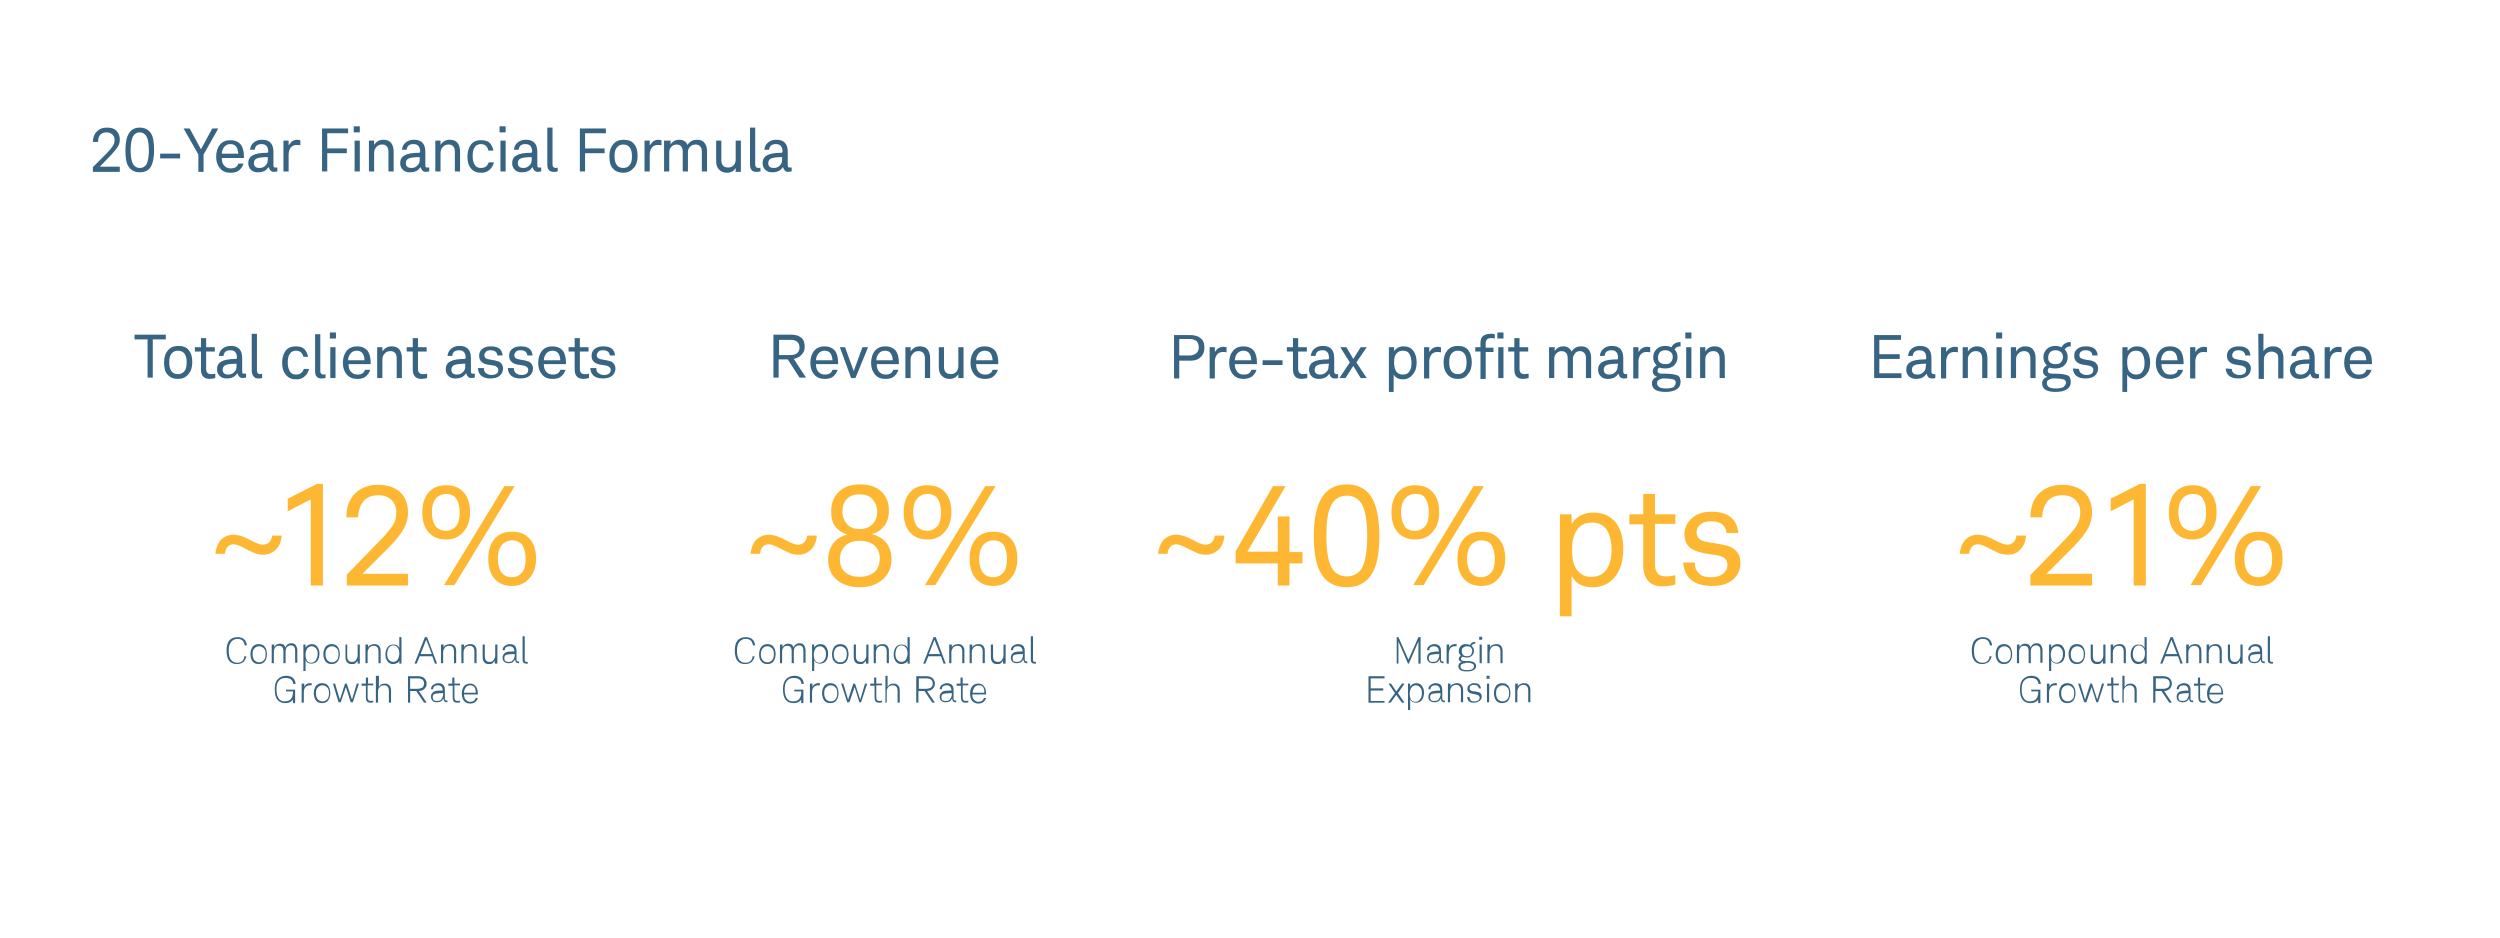 <?xml version="1.0" encoding="utf-8"?>
<!-- Generator: Adobe Illustrator 27.4.1, SVG Export Plug-In . SVG Version: 6.00 Build 0)  -->
<svg version="1.1" id="Layer_1" xmlns="http://www.w3.org/2000/svg" xmlns:xlink="http://www.w3.org/1999/xlink" x="0px" y="0px"
	 viewBox="0 0 576 216" style="enable-background:new 0 0 576 216;" xml:space="preserve">
<style type="text/css">
	.st0{fill:none;}
	.st1{enable-background:new    ;}
	.st2{fill:#376483;}
	.st3{fill:#FDB733;}
</style>
<g>
	<g>
		<rect x="20.8" y="18.6" class="st0" width="540" height="200.3"/>
		<g>
			<g class="st1">
				<path class="st2" d="M21.4,38.5l3.1-3.1c0.7-0.7,1.2-1.3,1.5-1.8c0.3-0.4,0.4-0.9,0.4-1.4c0-0.5-0.2-0.9-0.5-1.2
					c-0.3-0.3-0.8-0.5-1.3-0.5c-1.3,0-2,0.7-2,2.2h-1.2c0-1,0.3-1.8,0.9-2.4c0.6-0.6,1.3-0.9,2.3-0.9c1,0,1.7,0.2,2.2,0.7
					s0.8,1.2,0.8,2c0,0.6-0.1,1.1-0.4,1.6s-0.8,1.1-1.5,1.9L23,38.4h4.6v1.2h-6.2V38.5z"/>
				<path class="st2" d="M35.5,34.6c0,1.8-0.3,3.1-0.8,3.9s-1.4,1.2-2.5,1.2c-1.1,0-1.9-0.4-2.5-1.2c-0.6-0.8-0.8-2.1-0.8-3.9
					c0-3.5,1.1-5.2,3.3-5.2c1.1,0,1.9,0.4,2.5,1.2S35.5,32.8,35.5,34.6z M34.3,34.6c0-1.4-0.2-2.5-0.5-3.1c-0.3-0.6-0.9-1-1.6-1
					s-1.2,0.3-1.6,1c-0.3,0.7-0.5,1.7-0.5,3.1c0,1.4,0.2,2.5,0.5,3.1c0.3,0.6,0.9,1,1.6,1c0.7,0,1.2-0.3,1.6-0.9
					C34.1,37.1,34.3,36,34.3,34.6z"/>
				<path class="st2" d="M36.9,36.5v-1.1h4.6v1.1H36.9z"/>
			</g>
			<g class="st1">
				<path class="st2" d="M45.7,35.6l-3.4-6h1.4l2.6,4.8l2.6-4.8h1.4l-3.4,6v4h-1.2V35.6z"/>
			</g>
			<g class="st1">
				<path class="st2" d="M51.1,36.4c0,0.8,0.2,1.4,0.6,1.8s0.8,0.6,1.5,0.6c0.9,0,1.5-0.4,1.7-1.1h1.2c-0.2,0.7-0.6,1.2-1.1,1.6
					c-0.5,0.4-1.2,0.5-1.9,0.5c-1,0-1.8-0.3-2.4-1c-0.6-0.7-0.9-1.6-0.9-2.7c0-1.1,0.3-2.1,0.9-2.8s1.4-1,2.4-1c1,0,1.7,0.3,2.3,0.9
					c0.5,0.6,0.8,1.6,0.8,2.8v0.4H51.1z M54.9,35.4c-0.1-1.5-0.7-2.2-1.8-2.2c-0.6,0-1,0.2-1.4,0.6c-0.3,0.4-0.6,0.9-0.6,1.6H54.9z"
					/>
				<path class="st2" d="M61.8,35c0-1.2-0.5-1.8-1.5-1.8c-1,0-1.5,0.4-1.6,1.3h-1.1c0.1-0.8,0.4-1.3,0.9-1.7
					c0.5-0.4,1.1-0.6,1.9-0.6c1.7,0,2.6,0.9,2.6,2.8v2.9c0,0.3,0,0.5,0.1,0.6c0.1,0.1,0.3,0.1,0.5,0.1l0.3,0v0.9
					c-0.2,0-0.5,0.1-0.8,0.1c-0.6,0-1-0.4-1.2-1.1c-0.3,0.4-0.6,0.7-1,0.9c-0.4,0.2-0.9,0.3-1.5,0.3c-0.7,0-1.2-0.2-1.6-0.6
					s-0.6-0.9-0.6-1.5c0-0.8,0.3-1.4,1-1.8c0.7-0.4,1.8-0.6,3.5-0.6V35z M61.8,36.2c-1.3,0-2.1,0.1-2.6,0.3s-0.7,0.6-0.7,1.1
					c0,0.3,0.1,0.6,0.3,0.8c0.2,0.2,0.6,0.3,1,0.3c0.6,0,1-0.2,1.4-0.6s0.5-0.8,0.5-1.4V36.2z"/>
				<path class="st2" d="M65.3,32.4h1.2v1.1h0c0.3-0.4,0.6-0.8,0.9-1c0.3-0.2,0.7-0.3,1.2-0.3l0.6,0.1v1.2c-0.2-0.1-0.6-0.1-0.9-0.1
					c-0.5,0-1,0.2-1.3,0.6c-0.3,0.4-0.5,0.9-0.5,1.6v3.9h-1.2V32.4z"/>
				<path class="st2" d="M74.2,39.6v-10h6v1.1h-4.8v3.5h4.5v1.1h-4.5v4.2H74.2z"/>
				<path class="st2" d="M81.5,29.1h1.4v1.4h-1.4V29.1z M81.7,32.4h1.2v7.1h-1.2V32.4z"/>
				<path class="st2" d="M85,32.4h1.2v1h0c0.5-0.8,1.2-1.2,2.1-1.2c0.8,0,1.4,0.2,1.8,0.7c0.4,0.5,0.6,1.2,0.6,2.1v4.5h-1.2v-4.4
					c0-0.6-0.1-1.1-0.4-1.4s-0.6-0.4-1.1-0.4c-0.5,0-1,0.2-1.3,0.6c-0.4,0.4-0.5,0.9-0.5,1.4v4.2H85V32.4z"/>
				<path class="st2" d="M96.8,35c0-1.2-0.5-1.8-1.5-1.8c-1,0-1.5,0.4-1.6,1.3h-1.1c0.1-0.8,0.4-1.3,0.9-1.7
					c0.5-0.4,1.1-0.6,1.9-0.6c1.7,0,2.6,0.9,2.6,2.8v2.9c0,0.3,0,0.5,0.1,0.6c0.1,0.1,0.3,0.1,0.5,0.1l0.3,0v0.9
					c-0.2,0-0.5,0.1-0.8,0.1c-0.6,0-1-0.4-1.2-1.1c-0.3,0.4-0.6,0.7-1,0.9c-0.4,0.2-0.9,0.3-1.5,0.3c-0.7,0-1.2-0.2-1.6-0.6
					s-0.6-0.9-0.6-1.5c0-0.8,0.3-1.4,1-1.8c0.7-0.4,1.8-0.6,3.5-0.6V35z M96.8,36.2c-1.3,0-2.1,0.1-2.6,0.3s-0.7,0.6-0.7,1.1
					c0,0.3,0.1,0.6,0.3,0.8c0.2,0.2,0.6,0.3,1,0.3c0.6,0,1-0.2,1.4-0.6s0.5-0.8,0.5-1.4V36.2z"/>
				<path class="st2" d="M100.3,32.4h1.2v1h0c0.5-0.8,1.2-1.2,2.1-1.2c0.8,0,1.4,0.2,1.8,0.7c0.4,0.5,0.6,1.2,0.6,2.1v4.5h-1.2v-4.4
					c0-0.6-0.1-1.1-0.4-1.4s-0.6-0.4-1.1-0.4c-0.5,0-1,0.2-1.3,0.6c-0.4,0.4-0.5,0.9-0.5,1.4v4.2h-1.2V32.4z"/>
				<path class="st2" d="M112.5,34.6c-0.2-0.9-0.8-1.4-1.7-1.4c-0.6,0-1.1,0.2-1.4,0.7c-0.4,0.5-0.5,1.2-0.5,2.1
					c0,0.9,0.2,1.5,0.5,2c0.3,0.5,0.8,0.7,1.4,0.7c0.9,0,1.5-0.4,1.8-1.3h1.2c-0.2,0.8-0.5,1.3-1.1,1.8s-1.2,0.6-1.9,0.6
					c-1,0-1.7-0.3-2.3-1s-0.8-1.6-0.8-2.7c0-1.2,0.3-2.1,0.8-2.8c0.6-0.7,1.3-1,2.3-1c0.9,0,1.6,0.2,2,0.6s0.7,1,0.9,1.8H112.5z"/>
				<path class="st2" d="M115.1,29.1h1.4v1.4h-1.4V29.1z M115.3,32.4h1.2v7.1h-1.2V32.4z"/>
				<path class="st2" d="M122.6,35c0-1.2-0.5-1.8-1.5-1.8c-1,0-1.5,0.4-1.6,1.3h-1.1c0.1-0.8,0.4-1.3,0.9-1.7
					c0.5-0.4,1.1-0.6,1.9-0.6c1.7,0,2.6,0.9,2.6,2.8v2.9c0,0.3,0,0.5,0.1,0.6c0.1,0.1,0.3,0.1,0.5,0.1l0.3,0v0.9
					c-0.2,0-0.5,0.1-0.8,0.1c-0.6,0-1-0.4-1.2-1.1c-0.3,0.4-0.6,0.7-1,0.9c-0.4,0.2-0.9,0.3-1.5,0.3c-0.7,0-1.2-0.2-1.6-0.6
					s-0.6-0.9-0.6-1.5c0-0.8,0.3-1.4,1-1.8c0.7-0.4,1.8-0.6,3.5-0.6V35z M122.6,36.2c-1.3,0-2.1,0.1-2.6,0.3s-0.7,0.6-0.7,1.1
					c0,0.3,0.1,0.6,0.3,0.8c0.2,0.2,0.6,0.3,1,0.3c0.6,0,1-0.2,1.4-0.6s0.5-0.8,0.5-1.4V36.2z"/>
				<path class="st2" d="M128.4,39.5c-0.3,0.1-0.6,0.1-0.7,0.1c-0.6,0-1-0.1-1.2-0.4c-0.3-0.3-0.4-0.7-0.4-1.3v-8.5h1.2v8.5
					c0,0.3,0.1,0.5,0.2,0.6s0.3,0.2,0.5,0.2c0.2,0,0.3,0,0.5-0.1V39.5z"/>
			</g>
			<g class="st1">
				<path class="st2" d="M133.6,39.6v-10h6v1.1h-4.8v3.5h4.5v1.1h-4.5v4.2H133.6z"/>
			</g>
			<g class="st1">
				<path class="st2" d="M143.6,39.8c-1,0-1.8-0.3-2.4-1c-0.6-0.6-0.8-1.6-0.8-2.8c0-1.2,0.3-2.1,0.9-2.8c0.6-0.7,1.4-1,2.4-1
					c1.1,0,1.9,0.3,2.4,1c0.6,0.7,0.8,1.6,0.8,2.8c0,1.1-0.3,2.1-0.9,2.7C145.4,39.4,144.6,39.8,143.6,39.8z M143.6,33.3
					c-0.6,0-1.1,0.2-1.5,0.7c-0.4,0.5-0.5,1.1-0.5,2c0,1.8,0.7,2.7,2,2.7c0.6,0,1.1-0.2,1.5-0.7c0.4-0.5,0.5-1.1,0.5-2.1
					C145.6,34.2,144.9,33.3,143.6,33.3z"/>
				<path class="st2" d="M148.5,32.4h1.2v1.1h0c0.3-0.4,0.6-0.8,0.9-1c0.3-0.2,0.7-0.3,1.2-0.3l0.6,0.1v1.2
					c-0.2-0.1-0.6-0.1-0.9-0.1c-0.5,0-1,0.2-1.3,0.6c-0.3,0.4-0.5,0.9-0.5,1.6v3.9h-1.2V32.4z"/>
				<path class="st2" d="M154.5,32.4v0.9h0c0.4-0.7,1.1-1.1,2-1.1c0.9,0,1.6,0.4,1.9,1.2h0c0.5-0.8,1.2-1.2,2.2-1.2
					c0.8,0,1.3,0.2,1.7,0.7c0.4,0.5,0.6,1.1,0.6,1.9v4.7h-1.2v-4.6c0-0.5-0.1-0.9-0.4-1.2c-0.3-0.3-0.6-0.4-1.1-0.4
					c-0.5,0-0.9,0.2-1.2,0.5c-0.3,0.3-0.5,0.7-0.5,1.2v4.5h-1.2V35c0-1.1-0.5-1.7-1.4-1.7c-0.5,0-0.9,0.2-1.2,0.5
					c-0.3,0.3-0.5,0.7-0.5,1.2v4.5h-1.2v-7.1H154.5z"/>
				<path class="st2" d="M170.7,39.6h-1.2v-0.9h0c-0.4,0.7-1.1,1.1-2,1.1c-0.7,0-1.3-0.2-1.8-0.7s-0.7-1.1-0.7-2.1v-4.6h1.2v4.5
					c0,1.1,0.5,1.7,1.6,1.7c0.5,0,0.9-0.2,1.2-0.5c0.3-0.3,0.5-0.8,0.5-1.3v-4.4h1.2V39.6z"/>
				<path class="st2" d="M175.1,39.5c-0.3,0.1-0.6,0.1-0.7,0.1c-0.6,0-1-0.1-1.2-0.4c-0.3-0.3-0.4-0.7-0.4-1.3v-8.5h1.2v8.5
					c0,0.3,0.1,0.5,0.2,0.6s0.3,0.2,0.5,0.2c0.2,0,0.3,0,0.5-0.1V39.5z"/>
				<path class="st2" d="M180.3,35c0-1.2-0.5-1.8-1.5-1.8c-1,0-1.5,0.4-1.6,1.3h-1.1c0.1-0.8,0.4-1.3,0.9-1.7
					c0.5-0.4,1.1-0.6,1.9-0.6c1.7,0,2.6,0.9,2.6,2.8v2.9c0,0.3,0,0.5,0.1,0.6c0.1,0.1,0.3,0.1,0.5,0.1l0.3,0v0.9
					c-0.2,0-0.5,0.1-0.8,0.1c-0.6,0-1-0.4-1.2-1.1c-0.3,0.4-0.6,0.7-1,0.9c-0.4,0.2-0.9,0.3-1.5,0.3c-0.7,0-1.2-0.2-1.6-0.6
					s-0.6-0.9-0.6-1.5c0-0.8,0.3-1.4,1-1.8c0.7-0.4,1.8-0.6,3.5-0.6V35z M180.3,36.2c-1.3,0-2.1,0.1-2.6,0.3s-0.7,0.6-0.7,1.1
					c0,0.3,0.1,0.6,0.3,0.8c0.2,0.2,0.6,0.3,1,0.3c0.6,0,1-0.2,1.4-0.6s0.5-0.8,0.5-1.4V36.2z"/>
			</g>
		</g>
	</g>
	<g class="st1">
		<path class="st2" d="M30.9,77.1h7.3v1.1h-3v8.8H34v-8.8h-3V77.1z"/>
	</g>
	<g class="st1">
		<path class="st2" d="M41,87.3c-1,0-1.8-0.3-2.4-1c-0.6-0.6-0.8-1.6-0.8-2.8c0-1.2,0.3-2.1,0.9-2.8c0.6-0.7,1.4-1,2.4-1
			c1.1,0,1.9,0.3,2.4,1c0.6,0.7,0.8,1.6,0.8,2.8c0,1.1-0.3,2.1-0.9,2.7C42.8,87,42,87.3,41,87.3z M41,80.8c-0.6,0-1.1,0.2-1.5,0.7
			c-0.4,0.5-0.5,1.1-0.5,2c0,1.8,0.7,2.7,2,2.7c0.6,0,1.1-0.2,1.5-0.7c0.4-0.5,0.5-1.1,0.5-2.1C43,81.7,42.3,80.8,41,80.8z"/>
		<path class="st2" d="M44.9,80h1.4v-2.1h1.2V80h2v1h-2V85c0,0.8,0.4,1.2,1.1,1.2c0.4,0,0.7,0,1-0.1v1c-0.4,0.1-0.8,0.2-1.3,0.2
			c-1.3,0-2-0.7-2-2.2V81h-1.4V80z"/>
		<path class="st2" d="M54.6,82.5c0-1.2-0.5-1.8-1.5-1.8c-1,0-1.5,0.4-1.6,1.3h-1.1c0.1-0.8,0.4-1.3,0.9-1.7
			c0.5-0.4,1.1-0.6,1.9-0.6c1.7,0,2.6,0.9,2.6,2.8v2.9c0,0.3,0,0.5,0.1,0.6c0.1,0.1,0.3,0.1,0.5,0.1l0.3,0v0.9
			c-0.2,0-0.5,0.1-0.8,0.1c-0.6,0-1-0.4-1.2-1.1c-0.3,0.4-0.6,0.7-1,0.9c-0.4,0.2-0.9,0.3-1.5,0.3c-0.7,0-1.2-0.2-1.6-0.6
			s-0.6-0.9-0.6-1.5c0-0.8,0.3-1.4,1-1.8c0.7-0.4,1.8-0.6,3.5-0.6V82.5z M54.6,83.8c-1.3,0-2.1,0.1-2.6,0.3s-0.7,0.6-0.7,1.1
			c0,0.3,0.1,0.6,0.3,0.8c0.2,0.2,0.6,0.3,1,0.3c0.6,0,1-0.2,1.4-0.6s0.5-0.8,0.5-1.4V83.8z"/>
		<path class="st2" d="M60.4,87.1c-0.3,0.1-0.6,0.1-0.7,0.1c-0.6,0-1-0.1-1.2-0.4C58.2,86.5,58,86,58,85.4v-8.5h1.2v8.5
			c0,0.3,0.1,0.5,0.2,0.6s0.3,0.2,0.5,0.2c0.2,0,0.3,0,0.5-0.1V87.1z"/>
		<path class="st2" d="M69.9,82.2c-0.2-0.9-0.8-1.4-1.7-1.4c-0.6,0-1.1,0.2-1.4,0.7c-0.4,0.5-0.5,1.2-0.5,2.1c0,0.9,0.2,1.5,0.5,2
			c0.3,0.5,0.8,0.7,1.4,0.7c0.9,0,1.5-0.4,1.8-1.3h1.2c-0.2,0.8-0.5,1.3-1.1,1.8s-1.2,0.6-1.9,0.6c-1,0-1.7-0.3-2.3-1
			S65,84.8,65,83.6c0-1.2,0.3-2.1,0.8-2.8c0.6-0.7,1.3-1,2.3-1c0.9,0,1.6,0.2,2,0.6s0.7,1,0.9,1.8H69.9z"/>
		<path class="st2" d="M74.9,87.1c-0.3,0.1-0.6,0.1-0.7,0.1c-0.6,0-1-0.1-1.2-0.4c-0.3-0.3-0.4-0.7-0.4-1.3v-8.5h1.2v8.5
			c0,0.3,0.1,0.5,0.2,0.6s0.3,0.2,0.5,0.2c0.2,0,0.3,0,0.5-0.1V87.1z"/>
		<path class="st2" d="M76,76.6h1.4V78H76V76.6z M76.1,80h1.2v7.1h-1.2V80z"/>
		<path class="st2" d="M80.3,83.9c0,0.8,0.2,1.4,0.6,1.8s0.8,0.6,1.5,0.6c0.9,0,1.5-0.4,1.7-1.1h1.2c-0.2,0.7-0.6,1.2-1.1,1.6
			c-0.5,0.4-1.2,0.5-1.9,0.5c-1,0-1.8-0.3-2.4-1c-0.6-0.7-0.9-1.6-0.9-2.7c0-1.1,0.3-2.1,0.9-2.8s1.4-1,2.4-1c1,0,1.7,0.3,2.3,0.9
			c0.5,0.6,0.8,1.6,0.8,2.8v0.4H80.3z M84,83c-0.1-1.5-0.7-2.2-1.8-2.2c-0.6,0-1,0.2-1.4,0.6c-0.3,0.4-0.6,0.9-0.6,1.6H84z"/>
		<path class="st2" d="M86.9,80h1.2v1h0c0.5-0.8,1.2-1.2,2.1-1.2c0.8,0,1.4,0.2,1.8,0.7c0.4,0.5,0.6,1.2,0.6,2.1v4.5h-1.2v-4.4
			c0-0.6-0.1-1.1-0.4-1.4s-0.6-0.4-1.1-0.4c-0.5,0-1,0.2-1.3,0.6c-0.4,0.4-0.5,0.9-0.5,1.4v4.2h-1.2V80z"/>
		<path class="st2" d="M93.7,80h1.4v-2.1h1.2V80h2v1h-2V85c0,0.8,0.4,1.2,1.1,1.2c0.4,0,0.7,0,1-0.1v1c-0.4,0.1-0.8,0.2-1.3,0.2
			c-1.3,0-2-0.7-2-2.2V81h-1.4V80z"/>
		<path class="st2" d="M107.3,82.5c0-1.2-0.5-1.8-1.5-1.8c-1,0-1.5,0.4-1.6,1.3h-1.1c0.1-0.8,0.4-1.3,0.9-1.7
			c0.5-0.4,1.1-0.6,1.9-0.6c1.7,0,2.6,0.9,2.6,2.8v2.9c0,0.3,0,0.5,0.1,0.6c0.1,0.1,0.3,0.1,0.5,0.1l0.3,0v0.9
			c-0.2,0-0.5,0.1-0.8,0.1c-0.6,0-1-0.4-1.2-1.1c-0.3,0.4-0.6,0.7-1,0.9c-0.4,0.2-0.9,0.3-1.5,0.3c-0.7,0-1.2-0.2-1.6-0.6
			s-0.6-0.9-0.6-1.5c0-0.8,0.3-1.4,1-1.8c0.7-0.4,1.8-0.6,3.5-0.6V82.5z M107.3,83.8c-1.3,0-2.1,0.1-2.6,0.3s-0.7,0.6-0.7,1.1
			c0,0.3,0.1,0.6,0.3,0.8c0.2,0.2,0.6,0.3,1,0.3c0.6,0,1-0.2,1.4-0.6s0.5-0.8,0.5-1.4V83.8z"/>
		<path class="st2" d="M111.5,85c0,0.4,0.2,0.8,0.5,1c0.3,0.2,0.7,0.4,1.2,0.4c0.5,0,0.9-0.1,1.2-0.3c0.3-0.2,0.4-0.5,0.4-0.9
			c0-0.3-0.1-0.5-0.4-0.7c-0.2-0.2-0.7-0.3-1.4-0.4c-1-0.1-1.6-0.3-2-0.7c-0.4-0.3-0.6-0.8-0.6-1.4c0-0.7,0.2-1.2,0.7-1.6
			c0.5-0.4,1.1-0.6,2-0.6c1.7,0,2.6,0.7,2.7,2.1h-1.2c-0.1-0.8-0.6-1.2-1.6-1.2c-0.4,0-0.8,0.1-1,0.3s-0.4,0.5-0.4,0.8
			c0,0.3,0.1,0.6,0.3,0.7c0.2,0.2,0.7,0.3,1.3,0.4c0.8,0.1,1.4,0.3,1.7,0.4s0.5,0.3,0.7,0.6s0.3,0.6,0.3,1c0,0.7-0.3,1.3-0.8,1.7
			c-0.5,0.4-1.2,0.6-2.1,0.6c-1.8,0-2.8-0.8-2.9-2.4H111.5z"/>
		<path class="st2" d="M118.4,85c0,0.4,0.2,0.8,0.5,1c0.3,0.2,0.7,0.4,1.2,0.4c0.5,0,0.9-0.1,1.2-0.3c0.3-0.2,0.4-0.5,0.4-0.9
			c0-0.3-0.1-0.5-0.4-0.7c-0.2-0.2-0.7-0.3-1.4-0.4c-1-0.1-1.6-0.3-2-0.7c-0.4-0.3-0.6-0.8-0.6-1.4c0-0.7,0.2-1.2,0.7-1.6
			c0.5-0.4,1.1-0.6,2-0.6c1.7,0,2.6,0.7,2.7,2.1h-1.2c-0.1-0.8-0.6-1.2-1.6-1.2c-0.4,0-0.8,0.1-1,0.3s-0.4,0.5-0.4,0.8
			c0,0.3,0.1,0.6,0.3,0.7c0.2,0.2,0.7,0.3,1.3,0.4c0.8,0.1,1.4,0.3,1.7,0.4s0.5,0.3,0.7,0.6s0.3,0.6,0.3,1c0,0.7-0.3,1.3-0.8,1.7
			c-0.5,0.4-1.2,0.6-2.1,0.6c-1.8,0-2.8-0.8-2.9-2.4H118.4z"/>
		<path class="st2" d="M125.3,83.9c0,0.8,0.2,1.4,0.6,1.8s0.8,0.6,1.5,0.6c0.9,0,1.5-0.4,1.7-1.1h1.2c-0.2,0.7-0.6,1.2-1.1,1.6
			c-0.5,0.4-1.2,0.5-1.9,0.5c-1,0-1.8-0.3-2.4-1c-0.6-0.7-0.9-1.6-0.9-2.7c0-1.1,0.3-2.1,0.9-2.8s1.4-1,2.4-1c1,0,1.7,0.3,2.3,0.9
			c0.5,0.6,0.8,1.6,0.8,2.8v0.4H125.3z M129.1,83c-0.1-1.5-0.7-2.2-1.8-2.2c-0.6,0-1,0.2-1.4,0.6c-0.3,0.4-0.6,0.9-0.6,1.6H129.1z"
			/>
		<path class="st2" d="M131,80h1.4v-2.1h1.2V80h2v1h-2V85c0,0.8,0.4,1.2,1.1,1.2c0.4,0,0.7,0,1-0.1v1c-0.4,0.1-0.8,0.2-1.3,0.2
			c-1.3,0-2-0.7-2-2.2V81H131V80z"/>
	</g>
	<g class="st1">
		<path class="st2" d="M137.4,85c0,0.4,0.2,0.8,0.5,1c0.3,0.2,0.7,0.4,1.2,0.4c0.5,0,0.9-0.1,1.2-0.3c0.3-0.2,0.4-0.5,0.4-0.9
			c0-0.3-0.1-0.5-0.4-0.7c-0.2-0.2-0.7-0.3-1.4-0.4c-1-0.1-1.6-0.3-2-0.7c-0.4-0.3-0.6-0.8-0.6-1.4c0-0.7,0.2-1.2,0.7-1.6
			c0.5-0.4,1.1-0.6,2-0.6c1.7,0,2.6,0.7,2.7,2.1h-1.2c-0.1-0.8-0.6-1.2-1.6-1.2c-0.4,0-0.8,0.1-1,0.3s-0.4,0.5-0.4,0.8
			c0,0.3,0.1,0.6,0.3,0.7c0.2,0.2,0.7,0.3,1.3,0.4c0.8,0.1,1.4,0.3,1.7,0.4s0.5,0.3,0.7,0.6s0.3,0.6,0.3,1c0,0.7-0.3,1.3-0.8,1.7
			c-0.5,0.4-1.2,0.6-2.1,0.6c-1.8,0-2.8-0.8-2.9-2.4H137.4z"/>
	</g>
	<g class="st1">
		<path class="st2" d="M178.2,77.1h4c1,0,1.8,0.2,2.4,0.7c0.6,0.5,0.8,1.2,0.8,2.1c0,0.7-0.2,1.3-0.7,1.8c-0.4,0.5-1,0.8-1.8,1
			l2.8,4.3h-1.5l-2.7-4.2h-2.1v4.2h-1.2V77.1z M179.4,81.8h2.6c0.7,0,1.2-0.1,1.6-0.4c0.4-0.3,0.6-0.7,0.6-1.3
			c0-1.2-0.7-1.8-2.1-1.8h-2.6V81.8z"/>
		<path class="st2" d="M188,83.9c0,0.8,0.2,1.4,0.6,1.8s0.8,0.6,1.5,0.6c0.9,0,1.5-0.4,1.7-1.1h1.2c-0.2,0.7-0.6,1.2-1.1,1.6
			c-0.5,0.4-1.2,0.5-1.9,0.5c-1,0-1.8-0.3-2.4-1c-0.6-0.7-0.9-1.6-0.9-2.7c0-1.1,0.3-2.1,0.9-2.8s1.4-1,2.4-1c1,0,1.7,0.3,2.3,0.9
			c0.5,0.6,0.8,1.6,0.8,2.8v0.4H188z M191.8,83c-0.1-1.5-0.7-2.2-1.8-2.2c-0.6,0-1,0.2-1.4,0.6c-0.3,0.4-0.6,0.9-0.6,1.6H191.8z"/>
		<path class="st2" d="M193.5,80h1.2l2,5.5h0l2-5.5h1.3l-2.9,7.1h-1L193.5,80z"/>
		<path class="st2" d="M202,83.9c0,0.8,0.2,1.4,0.6,1.8s0.8,0.6,1.5,0.6c0.9,0,1.5-0.4,1.7-1.1h1.2c-0.2,0.7-0.6,1.2-1.1,1.6
			c-0.5,0.4-1.2,0.5-1.9,0.5c-1,0-1.8-0.3-2.4-1c-0.6-0.7-0.9-1.6-0.9-2.7c0-1.1,0.3-2.1,0.9-2.8s1.4-1,2.4-1c1,0,1.7,0.3,2.3,0.9
			c0.5,0.6,0.8,1.6,0.8,2.8v0.4H202z M205.7,83c-0.1-1.5-0.7-2.2-1.8-2.2c-0.6,0-1,0.2-1.4,0.6c-0.3,0.4-0.6,0.9-0.6,1.6H205.7z"/>
		<path class="st2" d="M208.6,80h1.2v1h0c0.5-0.8,1.2-1.2,2.1-1.2c0.8,0,1.4,0.2,1.8,0.7c0.4,0.5,0.6,1.2,0.6,2.1v4.5h-1.2v-4.4
			c0-0.6-0.1-1.1-0.4-1.4s-0.6-0.4-1.1-0.4c-0.5,0-1,0.2-1.3,0.6c-0.4,0.4-0.5,0.9-0.5,1.4v4.2h-1.2V80z"/>
		<path class="st2" d="M222,87.1h-1.2v-0.9h0c-0.4,0.7-1.1,1.1-2,1.1c-0.7,0-1.3-0.2-1.8-0.7s-0.7-1.1-0.7-2.1V80h1.2v4.5
			c0,1.1,0.5,1.7,1.6,1.7c0.5,0,0.9-0.2,1.2-0.5c0.3-0.3,0.5-0.8,0.5-1.3V80h1.2V87.1z"/>
		<path class="st2" d="M224.9,83.9c0,0.8,0.2,1.4,0.6,1.8s0.8,0.6,1.5,0.6c0.9,0,1.5-0.4,1.7-1.1h1.2c-0.2,0.7-0.6,1.2-1.1,1.6
			c-0.5,0.4-1.2,0.5-1.9,0.5c-1,0-1.8-0.3-2.4-1c-0.6-0.7-0.9-1.6-0.9-2.7c0-1.1,0.3-2.1,0.9-2.8s1.4-1,2.4-1c1,0,1.7,0.3,2.3,0.9
			c0.5,0.6,0.8,1.6,0.8,2.8v0.4H224.9z M228.7,83c-0.1-1.5-0.7-2.2-1.8-2.2c-0.6,0-1,0.2-1.4,0.6c-0.3,0.4-0.6,0.9-0.6,1.6H228.7z"
			/>
	</g>
	<path class="st2" d="M271.7,83.1v4.1h-1.2v-10h3.8c1,0,1.9,0.3,2.4,0.8c0.6,0.5,0.8,1.2,0.8,2.2c0,0.8-0.3,1.6-0.9,2.1
		c-0.6,0.6-1.4,0.8-2.3,0.8H271.7L271.7,83.1z M271.7,81.9h2.4c0.6,0,1.1-0.2,1.5-0.5s0.6-0.8,0.6-1.4s-0.2-1-0.5-1.4
		c-0.4-0.3-0.9-0.5-1.6-0.5h-2.4V81.9L271.7,81.9z M278.7,80h1.2v1.1l0,0c0.3-0.4,0.6-0.8,0.9-0.9c0.3-0.2,0.7-0.3,1.2-0.3l0.6,0.1
		v1.2c-0.2-0.1-0.5-0.1-0.9-0.1c-0.5,0-1,0.2-1.3,0.6s-0.5,0.9-0.5,1.6v3.9h-1.2L278.7,80L278.7,80z M284.5,83.9
		c0,0.8,0.2,1.3,0.6,1.8s0.8,0.6,1.5,0.6c0.9,0,1.5-0.3,1.7-1.1h1.2c-0.2,0.7-0.6,1.2-1.1,1.6c-0.5,0.3-1.2,0.5-1.9,0.5
		c-1,0-1.8-0.3-2.4-1s-0.9-1.6-0.9-2.7c0-1.2,0.3-2.1,0.9-2.8c0.6-0.7,1.4-1,2.4-1s1.7,0.3,2.3,0.9c0.5,0.6,0.8,1.6,0.8,2.8v0.4
		L284.5,83.9L284.5,83.9z M288.3,83c-0.1-1.5-0.7-2.2-1.8-2.2c-0.6,0-1,0.2-1.4,0.6s-0.5,0.9-0.6,1.6H288.3z M290.9,84.1V83h4.6v1.1
		H290.9z M296.5,80h1.4v-2.1h1.2V80h2v1h-2v4c0,0.8,0.4,1.2,1.1,1.2c0.4,0,0.7-0.1,1-0.1v1c-0.4,0.1-0.8,0.2-1.3,0.2
		c-1.3,0-2-0.7-2-2.2V81h-1.4L296.5,80L296.5,80z M306.2,82.5c0-1.2-0.5-1.8-1.5-1.8s-1.5,0.4-1.6,1.3H302c0.1-0.8,0.4-1.3,0.9-1.7
		c0.5-0.4,1.1-0.6,1.9-0.6c1.7,0,2.6,0.9,2.6,2.8v2.9c0,0.3,0,0.5,0.1,0.6s0.2,0.2,0.5,0.2h0.3v0.9c-0.2,0.1-0.5,0.1-0.8,0.1
		c-0.6,0-1-0.3-1.2-1.1c-0.3,0.4-0.6,0.7-1,0.9c-0.4,0.2-0.9,0.3-1.5,0.3c-0.7,0-1.2-0.2-1.6-0.6s-0.6-0.9-0.6-1.5
		c0-0.8,0.3-1.4,1-1.8c0.6-0.4,1.8-0.6,3.5-0.6L306.2,82.5L306.2,82.5z M306.2,83.8c-1.3,0-2.1,0.1-2.6,0.3s-0.7,0.6-0.7,1.1
		c0,0.3,0.1,0.6,0.3,0.8c0.2,0.2,0.6,0.3,1,0.3c0.6,0,1-0.2,1.4-0.6s0.5-0.8,0.5-1.4L306.2,83.8L306.2,83.8z M308.8,80h1.4l1.6,2.7
		l1.7-2.7h1.4l-2.4,3.5l2.4,3.6h-1.4l-1.7-2.8l-1.8,2.8h-1.4l2.4-3.6L308.8,80z M320,80h1.2v0.9l0,0c0.5-0.7,1.2-1.1,2.2-1.1
		c0.9,0,1.7,0.3,2.2,1c0.5,0.6,0.8,1.6,0.8,2.7c0,1.2-0.3,2.1-0.9,2.8c-0.6,0.7-1.3,1.1-2.3,1.1s-1.7-0.4-2.1-1.1l0,0v4H320V80z
		 M323.2,86.3c0.7,0,1.2-0.2,1.5-0.7c0.4-0.5,0.5-1.2,0.5-2.1c0-0.8-0.2-1.5-0.5-2s-0.8-0.7-1.5-0.7c-0.6,0-1.1,0.2-1.5,0.7
		s-0.5,1.2-0.5,2c0,0.9,0.2,1.7,0.5,2.1C322.1,86.1,322.6,86.3,323.2,86.3z M328.1,80h1.2v1.1l0,0c0.3-0.4,0.6-0.8,0.9-0.9
		c0.3-0.2,0.7-0.3,1.2-0.3L332,80v1.2c-0.2-0.1-0.5-0.1-0.9-0.1c-0.5,0-1,0.2-1.3,0.6s-0.5,0.9-0.5,1.6v3.9h-1.2L328.1,80L328.1,80z
		 M335.9,87.3c-1,0-1.8-0.3-2.4-1s-0.9-1.6-0.9-2.8c0-1.2,0.3-2.1,0.9-2.8s1.4-1,2.4-1s1.9,0.3,2.4,1s0.8,1.6,0.8,2.8
		c0,1.1-0.3,2.1-0.9,2.7C337.7,87,336.9,87.3,335.9,87.3z M337.9,83.5c0-1.8-0.7-2.7-2-2.7c-0.6,0-1.1,0.2-1.5,0.7s-0.5,1.1-0.5,2
		c0,1.8,0.7,2.7,2,2.7c0.6,0,1.1-0.2,1.5-0.7C337.7,85.2,337.9,84.5,337.9,83.5L337.9,83.5z M341.1,81h-1.2v-1h1.2v-1
		c0-0.7,0.2-1.3,0.6-1.6s1-0.5,1.7-0.5c0.3,0,0.6,0,1,0.1v1c-0.3-0.1-0.6-0.1-0.9-0.1c-0.8,0-1.2,0.4-1.2,1.2v1h1.8v1h-1.8v6.2h-1.2
		V81L341.1,81z M345,76.6h1.4V78H345V76.6z M345.2,80h1.2v7.1h-1.2V80z M347.5,80h1.4v-2.1h1.2V80h2v1h-2v4c0,0.8,0.4,1.2,1.1,1.2
		c0.4,0,0.7-0.1,1-0.1v1c-0.4,0.1-0.8,0.2-1.3,0.2c-1.3,0-2-0.7-2-2.2V81h-1.4L347.5,80L347.5,80z M358.2,80v0.9l0,0
		c0.4-0.7,1.1-1.1,2-1.1s1.5,0.4,1.9,1.2l0,0c0.5-0.8,1.2-1.2,2.2-1.2c0.8,0,1.3,0.2,1.7,0.7c0.4,0.5,0.6,1.1,0.6,1.9v4.7h-1.2v-4.6
		c0-0.5-0.1-0.9-0.4-1.2s-0.6-0.4-1-0.4c-0.5,0-0.9,0.2-1.1,0.5s-0.5,0.7-0.5,1.2v4.5h-1.2v-4.5c0-1.1-0.5-1.7-1.4-1.7
		c-0.5,0-0.9,0.2-1.2,0.5c-0.3,0.3-0.5,0.7-0.5,1.2v4.5h-1.2V80H358.2L358.2,80z M372.8,82.5c0-1.2-0.5-1.8-1.5-1.8
		s-1.5,0.4-1.6,1.3h-1.1c0.1-0.8,0.4-1.3,0.9-1.7c0.5-0.4,1.1-0.6,1.9-0.6c1.7,0,2.6,0.9,2.6,2.8v2.9c0,0.3,0,0.5,0.1,0.6
		s0.2,0.2,0.5,0.2h0.3v0.9c-0.2,0.1-0.5,0.1-0.8,0.1c-0.6,0-1-0.3-1.2-1.1c-0.3,0.4-0.6,0.7-1,0.9c-0.4,0.2-0.9,0.3-1.5,0.3
		c-0.7,0-1.2-0.2-1.6-0.6s-0.6-0.9-0.6-1.5c0-0.8,0.3-1.4,1-1.8c0.6-0.4,1.8-0.6,3.5-0.6L372.8,82.5L372.8,82.5z M372.8,83.8
		c-1.3,0-2.1,0.1-2.6,0.3s-0.7,0.6-0.7,1.1c0,0.3,0.1,0.6,0.3,0.8c0.2,0.2,0.6,0.3,1,0.3c0.6,0,1-0.2,1.4-0.6s0.5-0.8,0.5-1.4
		L372.8,83.8L372.8,83.8z M376.3,80h1.2v1.1l0,0c0.3-0.4,0.6-0.8,0.9-0.9c0.3-0.2,0.7-0.3,1.2-0.3l0.6,0.1v1.2
		c-0.2-0.1-0.5-0.1-0.9-0.1c-0.5,0-1,0.2-1.3,0.6s-0.5,0.9-0.5,1.6v3.9h-1.2L376.3,80L376.3,80z M385.8,80.5
		c0.5,0.5,0.7,1.1,0.7,1.8c0,0.8-0.3,1.4-0.8,1.9s-1.3,0.7-2.1,0.7c-0.5,0-0.9-0.1-1.3-0.2c-0.3,0.2-0.4,0.4-0.4,0.7
		c0,0.3,0.1,0.5,0.4,0.6s0.8,0.1,1.5,0.1c1.3,0,2.2,0.2,2.7,0.4s0.7,0.8,0.7,1.5c0,0.8-0.3,1.3-0.9,1.7c-0.6,0.4-1.5,0.6-2.6,0.6
		c-2.1,0-3.1-0.7-3.1-2c0-0.7,0.4-1.2,1.2-1.5c-0.7-0.2-1-0.7-1-1.3c0-0.5,0.3-1,0.9-1.3c-0.5-0.5-0.8-1.1-0.8-1.9s0.3-1.4,0.8-1.9
		s1.2-0.7,2-0.7c0.5,0,0.9,0.1,1.4,0.3c0.4-0.8,1.1-1.2,2.1-1.2v1c-0.4,0-0.7,0.1-0.9,0.2C386.1,80.1,386,80.3,385.8,80.5z
		 M386.1,88.2c0-0.4-0.2-0.7-0.6-0.8c-0.4-0.1-1-0.2-1.7-0.2H383c-0.4,0.1-0.6,0.2-0.9,0.4s-0.3,0.4-0.3,0.7c0,0.4,0.2,0.7,0.5,0.9
		s0.9,0.3,1.6,0.3s1.2-0.1,1.7-0.3C385.9,88.8,386.1,88.5,386.1,88.2z M383.7,83.9c0.5,0,1-0.1,1.2-0.4c0.3-0.3,0.5-0.7,0.5-1.2
		s-0.1-0.9-0.5-1.2s-0.7-0.4-1.2-0.4s-0.9,0.1-1.2,0.4s-0.5,0.7-0.5,1.3c0,0.5,0.1,0.8,0.4,1.1C382.8,83.8,383.2,83.9,383.7,83.9z
		 M388.3,76.6h1.4V78h-1.4V76.6z M388.5,80h1.2v7.1h-1.2V80z M391.7,80h1.2v1l0,0c0.5-0.8,1.2-1.2,2.1-1.2c0.8,0,1.4,0.2,1.8,0.7
		s0.6,1.2,0.6,2.1v4.5h-1.2v-4.4c0-0.6-0.1-1.1-0.4-1.4s-0.6-0.4-1.1-0.4s-1,0.2-1.3,0.6c-0.4,0.4-0.5,0.8-0.5,1.4v4.2h-1.2V80
		L391.7,80z M431.8,77.2h6.2v1.1h-5v3.3h4.7v1.1H433V86h5.1v1.1h-6.3L431.8,77.2L431.8,77.2z M443.8,82.5c0-1.2-0.5-1.8-1.5-1.8
		s-1.5,0.4-1.6,1.3h-1.1c0.1-0.8,0.4-1.3,0.9-1.7c0.5-0.4,1.1-0.6,1.9-0.6c1.7,0,2.6,0.9,2.6,2.8v2.9c0,0.3,0,0.5,0.1,0.6
		s0.2,0.2,0.5,0.2h0.3v0.9c-0.2,0.1-0.5,0.1-0.8,0.1c-0.6,0-1-0.3-1.2-1.1c-0.3,0.4-0.6,0.7-1,0.9c-0.4,0.2-0.9,0.3-1.5,0.3
		c-0.7,0-1.2-0.2-1.6-0.6s-0.6-0.9-0.6-1.5c0-0.8,0.3-1.4,1-1.8c0.6-0.4,1.8-0.6,3.5-0.6L443.8,82.5L443.8,82.5z M443.8,83.8
		c-1.3,0-2.1,0.1-2.6,0.3s-0.7,0.6-0.7,1.1c0,0.3,0.1,0.6,0.3,0.8c0.2,0.2,0.6,0.3,1,0.3c0.6,0,1-0.2,1.4-0.6s0.5-0.8,0.5-1.4
		L443.8,83.8L443.8,83.8z M447.2,80h1.2v1.1l0,0c0.3-0.4,0.6-0.8,0.9-0.9c0.3-0.2,0.7-0.3,1.2-0.3l0.6,0.1v1.2
		c-0.2-0.1-0.5-0.1-0.9-0.1c-0.5,0-1,0.2-1.3,0.6s-0.5,0.9-0.5,1.6v3.9h-1.2L447.2,80L447.2,80z M452.2,80h1.2v1l0,0
		c0.5-0.8,1.2-1.2,2.1-1.2c0.8,0,1.4,0.2,1.8,0.7s0.6,1.2,0.6,2.1v4.5h-1.2v-4.4c0-0.6-0.1-1.1-0.4-1.4s-0.6-0.4-1.1-0.4
		s-1,0.2-1.3,0.6c-0.4,0.4-0.5,0.8-0.5,1.4v4.2h-1.2V80L452.2,80z M459.9,76.6h1.4V78h-1.4V76.6z M460,80h1.2v7.1H460V80z M463.3,80
		h1.2v1l0,0c0.5-0.8,1.2-1.2,2.1-1.2c0.8,0,1.4,0.2,1.8,0.7s0.6,1.2,0.6,2.1v4.5h-1.2v-4.4c0-0.6-0.1-1.1-0.4-1.4s-0.6-0.4-1.1-0.4
		s-1,0.2-1.3,0.6c-0.4,0.4-0.5,0.8-0.5,1.4v4.2h-1.2V80L463.3,80z M475.7,80.5c0.5,0.5,0.7,1.1,0.7,1.8c0,0.8-0.3,1.4-0.8,1.9
		s-1.3,0.7-2.1,0.7c-0.5,0-0.9-0.1-1.3-0.2c-0.3,0.2-0.4,0.4-0.4,0.7c0,0.3,0.1,0.5,0.4,0.6s0.8,0.1,1.5,0.1c1.3,0,2.2,0.2,2.7,0.4
		s0.7,0.8,0.7,1.5c0,0.8-0.3,1.3-0.9,1.7c-0.6,0.4-1.5,0.6-2.6,0.6c-2.1,0-3.1-0.7-3.1-2c0-0.7,0.4-1.2,1.2-1.5
		c-0.7-0.2-1-0.7-1-1.3c0-0.5,0.3-1,0.9-1.3c-0.5-0.5-0.8-1.1-0.8-1.9s0.3-1.4,0.8-1.9s1.2-0.7,2-0.7c0.5,0,0.9,0.1,1.4,0.3
		c0.4-0.8,1.1-1.2,2.1-1.2v1c-0.4,0-0.7,0.1-0.9,0.2C476,80.1,475.9,80.3,475.7,80.5z M476,88.2c0-0.4-0.2-0.7-0.6-0.8
		c-0.4-0.1-1-0.2-1.7-0.2h-0.9c-0.4,0.1-0.6,0.2-0.9,0.4s-0.3,0.4-0.3,0.7c0,0.4,0.2,0.7,0.5,0.9s0.9,0.3,1.6,0.3s1.2-0.1,1.7-0.3
		C475.8,88.8,476,88.5,476,88.2z M473.6,83.9c0.5,0,1-0.1,1.2-0.4c0.3-0.3,0.5-0.7,0.5-1.2s-0.1-0.9-0.5-1.2s-0.7-0.4-1.2-0.4
		s-0.9,0.1-1.2,0.4s-0.5,0.7-0.5,1.3c0,0.5,0.1,0.8,0.4,1.1C472.7,83.8,473.1,83.9,473.6,83.9z M479,85c0,0.4,0.2,0.8,0.5,1
		s0.7,0.4,1.2,0.4s0.9-0.1,1.2-0.3s0.4-0.5,0.4-0.9c0-0.3-0.1-0.5-0.4-0.7s-0.7-0.3-1.4-0.4c-1-0.1-1.6-0.3-2-0.7
		c-0.4-0.3-0.6-0.8-0.6-1.4c0-0.7,0.2-1.2,0.7-1.6s1.1-0.6,2-0.6c1.7,0,2.6,0.7,2.7,2.1h-1.2c-0.1-0.8-0.6-1.2-1.6-1.2
		c-0.4,0-0.8,0.1-1,0.3c-0.3,0.2-0.4,0.5-0.4,0.8s0.1,0.6,0.3,0.7s0.7,0.3,1.3,0.4c0.9,0.1,1.4,0.2,1.7,0.4c0.3,0.1,0.5,0.3,0.7,0.6
		c0.2,0.2,0.3,0.6,0.3,1c0,0.7-0.3,1.3-0.8,1.7s-1.2,0.6-2.1,0.6c-1.8,0-2.8-0.8-2.9-2.3L479,85L479,85z M489,80h1.2v0.9l0,0
		c0.5-0.7,1.2-1.1,2.2-1.1c0.9,0,1.7,0.3,2.2,1c0.5,0.6,0.8,1.6,0.8,2.7c0,1.2-0.3,2.1-0.9,2.8c-0.6,0.7-1.3,1.1-2.3,1.1
		s-1.7-0.4-2.1-1.1l0,0v4H489V80z M492.1,86.3c0.7,0,1.2-0.2,1.5-0.7c0.4-0.5,0.5-1.2,0.5-2.1c0-0.8-0.2-1.5-0.5-2s-0.8-0.7-1.5-0.7
		c-0.6,0-1.1,0.2-1.5,0.7s-0.5,1.2-0.5,2c0,0.9,0.2,1.7,0.5,2.1C491.1,86.1,491.6,86.3,492.1,86.3z M498,83.9c0,0.8,0.2,1.3,0.6,1.8
		s0.8,0.6,1.5,0.6c0.9,0,1.5-0.3,1.7-1.1h1.2c-0.2,0.7-0.6,1.2-1.1,1.6c-0.5,0.3-1.2,0.5-1.9,0.5c-1,0-1.8-0.3-2.4-1
		s-0.9-1.6-0.9-2.7c0-1.2,0.3-2.1,0.9-2.8c0.6-0.7,1.4-1,2.4-1s1.7,0.3,2.3,0.9c0.5,0.6,0.8,1.6,0.8,2.8v0.4L498,83.9L498,83.9z
		 M501.7,83c-0.1-1.5-0.7-2.2-1.8-2.2c-0.6,0-1,0.2-1.4,0.6s-0.5,0.9-0.6,1.6H501.7z M504.6,80h1.2v1.1l0,0c0.3-0.4,0.6-0.8,0.9-0.9
		c0.3-0.2,0.7-0.3,1.2-0.3l0.6,0.1v1.2c-0.2-0.1-0.5-0.1-0.9-0.1c-0.5,0-1,0.2-1.3,0.6s-0.5,0.9-0.5,1.6v3.9h-1.2L504.6,80L504.6,80
		z M514.2,85c0,0.4,0.2,0.8,0.5,1s0.7,0.4,1.2,0.4s0.9-0.1,1.2-0.3c0.3-0.2,0.4-0.5,0.4-0.9c0-0.3-0.1-0.5-0.4-0.7s-0.7-0.3-1.4-0.4
		c-1-0.1-1.6-0.3-2-0.7c-0.4-0.3-0.6-0.8-0.6-1.4c0-0.7,0.2-1.2,0.7-1.6s1.2-0.6,2-0.6c1.7,0,2.6,0.7,2.7,2.1h-1.2
		c-0.1-0.8-0.6-1.2-1.6-1.2c-0.4,0-0.8,0.1-1,0.3s-0.4,0.5-0.4,0.8s0.1,0.6,0.3,0.7c0.2,0.2,0.7,0.3,1.3,0.4
		c0.8,0.1,1.4,0.2,1.7,0.4c0.3,0.1,0.5,0.3,0.7,0.6s0.3,0.6,0.3,1c0,0.7-0.3,1.3-0.8,1.7s-1.2,0.6-2.1,0.6c-1.8,0-2.8-0.8-2.9-2.3
		L514.2,85L514.2,85z M520.3,76.9h1.2v4l0,0c0.5-0.7,1.2-1.1,2.2-1.1c0.8,0,1.3,0.2,1.8,0.7c0.4,0.5,0.6,1.1,0.6,2v4.7h-1.2v-4.5
		c0-0.6-0.1-1.1-0.4-1.3s-0.7-0.4-1.1-0.4c-0.5,0-1,0.2-1.3,0.5s-0.5,0.8-0.5,1.4v4.4h-1.2L520.3,76.9L520.3,76.9z M532.1,82.5
		c0-1.2-0.5-1.8-1.5-1.8s-1.5,0.4-1.6,1.3h-1.1c0.1-0.8,0.4-1.3,0.9-1.7c0.5-0.4,1.2-0.6,1.9-0.6c1.7,0,2.6,0.9,2.6,2.8v2.9
		c0,0.3,0,0.5,0.2,0.6c0.1,0.1,0.2,0.2,0.5,0.2h0.3v0.9c-0.2,0.1-0.5,0.1-0.8,0.1c-0.6,0-1-0.3-1.2-1.1c-0.3,0.4-0.6,0.7-1,0.9
		s-0.9,0.3-1.5,0.3c-0.7,0-1.2-0.2-1.6-0.6c-0.4-0.4-0.6-0.9-0.6-1.5c0-0.8,0.3-1.4,1-1.8s1.8-0.6,3.5-0.6L532.1,82.5L532.1,82.5z
		 M532.1,83.8c-1.3,0-2.1,0.1-2.6,0.3s-0.7,0.6-0.7,1.1c0,0.3,0.1,0.6,0.3,0.8c0.2,0.2,0.6,0.3,1,0.3c0.6,0,1-0.2,1.4-0.6
		s0.5-0.8,0.5-1.4L532.1,83.8L532.1,83.8z M535.6,80h1.2v1.1l0,0c0.3-0.4,0.6-0.8,0.9-0.9c0.3-0.2,0.7-0.3,1.2-0.3l0.6,0.1v1.2
		c-0.2-0.1-0.5-0.1-0.9-0.1c-0.5,0-1,0.2-1.3,0.6s-0.5,0.9-0.5,1.6v3.9h-1.2V80L535.6,80z M541.4,83.9c0,0.8,0.2,1.3,0.6,1.8
		s0.8,0.6,1.5,0.6c0.9,0,1.5-0.3,1.7-1.1h1.2c-0.2,0.7-0.6,1.2-1.1,1.6c-0.5,0.3-1.2,0.5-1.9,0.5c-1,0-1.8-0.3-2.4-1
		c-0.6-0.7-0.9-1.6-0.9-2.7c0-1.2,0.3-2.1,0.9-2.8c0.6-0.7,1.4-1,2.4-1s1.7,0.3,2.3,0.9c0.5,0.6,0.8,1.6,0.8,2.8v0.4L541.4,83.9
		L541.4,83.9z M545.2,83c-0.1-1.5-0.7-2.2-1.8-2.2c-0.6,0-1,0.2-1.4,0.6s-0.5,0.9-0.6,1.6H545.2z"/>
	<g class="st1">
		<path class="st3" d="M53.8,123.2c1.1,0,2.4,0.4,4,1.3c1.3,0.7,2.2,1,2.7,1c1.2,0,2-0.7,2.2-2.1h2.2c-0.1,1.5-0.6,2.5-1.4,3.3
			c-0.8,0.7-1.7,1.1-2.8,1.1c-0.8,0-1.5-0.1-2.1-0.4s-1.2-0.5-1.9-0.9c-1.3-0.7-2.3-1.1-2.8-1.1c-1.2,0-1.9,0.7-2.1,2.2h-2.2
			c0.2-1.4,0.6-2.5,1.4-3.3C51.7,123.6,52.7,123.2,53.8,123.2z"/>
	</g>
	<g class="st1">
		<path class="st3" d="M71.5,115.1l-5.2,2.7v-2.9l6.7-3.4h1.4v23.4h-2.8V115.1z"/>
	</g>
	<g class="st1">
		<path class="st3" d="M79.9,132.4l7-7.2c1.7-1.7,2.8-3,3.5-4s0.9-2,0.9-3.2c0-1.2-0.4-2.1-1.1-2.8c-0.7-0.7-1.7-1.1-3-1.1
			c-2.9,0-4.5,1.7-4.7,5.1h-2.7c0-2.4,0.7-4.2,2-5.5c1.3-1.3,3.1-2,5.3-2c2.2,0,3.9,0.6,5.1,1.7c1.2,1.1,1.8,2.7,1.8,4.7
			c0,1.3-0.3,2.5-0.9,3.6c-0.6,1.1-1.7,2.6-3.5,4.4l-6.1,6.1h10.5v2.7H79.9V132.4z"/>
	</g>
	<g class="st1">
		<path class="st3" d="M102.8,124.3c-1.7,0-3-0.5-4-1.6c-1-1.1-1.5-2.6-1.5-4.7c0-1.9,0.5-3.5,1.5-4.6c1-1.1,2.3-1.6,4-1.6
			c1.7,0,3,0.5,4,1.6c1,1.1,1.5,2.6,1.5,4.6c0,1.9-0.5,3.4-1.5,4.5C105.8,123.7,104.5,124.3,102.8,124.3z M102.8,113.8
			c-1,0-1.8,0.4-2.4,1.1c-0.6,0.7-0.9,1.8-0.9,3.1c0,1.4,0.3,2.4,0.8,3.2c0.6,0.7,1.4,1.1,2.4,1.1c1,0,1.8-0.4,2.4-1.1
			c0.6-0.7,0.8-1.8,0.8-3.2s-0.3-2.4-0.8-3.2C104.6,114.2,103.8,113.8,102.8,113.8z M116.2,112h2.4l-13.9,22.8h-2.4L116.2,112z
			 M118,135c-1.7,0-3-0.5-4-1.6c-1-1.1-1.5-2.6-1.5-4.7c0-1.9,0.5-3.5,1.5-4.6c1-1.1,2.3-1.6,4-1.6c1.7,0,3,0.5,4,1.6
			c1,1.1,1.5,2.6,1.5,4.6c0,1.9-0.5,3.4-1.5,4.5C121,134.4,119.7,135,118,135z M118,124.5c-1,0-1.8,0.4-2.4,1.1s-0.9,1.8-0.9,3.1
			c0,1.4,0.3,2.4,0.8,3.2c0.6,0.7,1.4,1.1,2.4,1.1c1,0,1.8-0.4,2.4-1.1c0.6-0.7,0.8-1.8,0.8-3.2s-0.3-2.4-0.8-3.2
			C119.8,124.9,119,124.5,118,124.5z"/>
	</g>
	<g class="st1">
		<path class="st3" d="M177.1,123.2c1.1,0,2.4,0.4,4,1.3c1.3,0.7,2.2,1,2.7,1c1.2,0,2-0.7,2.2-2.1h2.2c-0.1,1.5-0.6,2.5-1.4,3.3
			c-0.8,0.7-1.7,1.1-2.8,1.1c-0.8,0-1.5-0.1-2.1-0.4s-1.2-0.5-1.9-0.9c-1.3-0.7-2.3-1.1-2.8-1.1c-1.2,0-1.9,0.7-2.1,2.2h-2.2
			c0.2-1.4,0.6-2.5,1.4-3.3C175.1,123.6,176,123.2,177.1,123.2z"/>
		<path class="st3" d="M198.1,111.6c2.1,0,3.7,0.5,4.9,1.6c1.2,1.1,1.8,2.5,1.8,4.4c0,1.4-0.3,2.6-1,3.5c-0.7,0.9-1.6,1.6-2.8,1.9
			v0.1c2.9,0.8,4.4,2.8,4.4,5.8c0,1.9-0.7,3.4-2,4.6c-1.4,1.2-3.1,1.8-5.3,1.8c-2.2,0-4-0.6-5.3-1.7s-2-2.7-2-4.6
			c0-1.5,0.4-2.7,1.1-3.7c0.7-1,1.8-1.7,3.2-2.1v-0.1c-1.1-0.3-1.9-0.9-2.6-1.7c-0.7-0.9-1-2.1-1-3.6c0-1.9,0.6-3.4,1.8-4.5
			C194.4,112.2,196,111.6,198.1,111.6z M198.1,132.9c1.4,0,2.5-0.4,3.4-1.1c0.8-0.8,1.2-1.8,1.2-3.2c0-1.2-0.4-2.2-1.2-2.9
			c-0.8-0.7-2-1.1-3.4-1.1c-1.5,0-2.6,0.4-3.4,1.2c-0.8,0.8-1.2,1.8-1.2,3.1s0.4,2.3,1.3,3S196.7,132.9,198.1,132.9z M198.1,121.9
			c1.2,0,2.2-0.4,2.9-1.1c0.7-0.7,1.1-1.7,1.1-2.9s-0.4-2.1-1.1-2.9s-1.7-1.1-3-1.1c-1.3,0-2.3,0.4-2.9,1.1c-0.7,0.7-1,1.7-1,2.9
			c0,1.2,0.4,2.1,1.1,2.9S196.9,121.9,198.1,121.9z"/>
	</g>
	<g class="st1">
		<path class="st3" d="M213.7,124.3c-1.7,0-3-0.5-4-1.6c-1-1.1-1.5-2.6-1.5-4.7c0-1.9,0.5-3.5,1.5-4.6c1-1.1,2.3-1.6,4-1.6
			c1.7,0,3,0.5,4,1.6c1,1.1,1.5,2.6,1.5,4.6c0,1.9-0.5,3.4-1.5,4.5C216.7,123.7,215.4,124.3,213.7,124.3z M213.7,113.8
			c-1,0-1.8,0.4-2.4,1.1c-0.6,0.7-0.9,1.8-0.9,3.1c0,1.4,0.3,2.4,0.8,3.2c0.6,0.7,1.4,1.1,2.4,1.1c1,0,1.8-0.4,2.4-1.1
			c0.6-0.7,0.8-1.8,0.8-3.2s-0.3-2.4-0.8-3.2C215.5,114.2,214.7,113.8,213.7,113.8z M227,112h2.4l-13.9,22.8h-2.4L227,112z
			 M228.9,135c-1.7,0-3-0.5-4-1.6c-1-1.1-1.5-2.6-1.5-4.7c0-1.9,0.5-3.5,1.5-4.6c1-1.1,2.3-1.6,4-1.6c1.7,0,3,0.5,4,1.6
			c1,1.1,1.5,2.6,1.5,4.6c0,1.9-0.5,3.4-1.5,4.5C231.9,134.4,230.6,135,228.9,135z M228.9,124.5c-1,0-1.8,0.4-2.4,1.1
			s-0.9,1.8-0.9,3.1c0,1.4,0.3,2.4,0.8,3.2c0.6,0.7,1.4,1.1,2.4,1.1c1,0,1.8-0.4,2.4-1.1c0.6-0.7,0.8-1.8,0.8-3.2s-0.3-2.4-0.8-3.2
			C230.7,124.9,229.9,124.5,228.9,124.5z"/>
	</g>
	<g class="st1">
		<path class="st3" d="M271,123.2c1.1,0,2.4,0.4,4,1.3c1.3,0.7,2.2,1,2.7,1c1.2,0,2-0.7,2.2-2.1h2.2c-0.1,1.5-0.6,2.5-1.4,3.3
			c-0.8,0.7-1.7,1.1-2.8,1.1c-0.8,0-1.5-0.1-2.1-0.4s-1.2-0.5-1.9-0.9c-1.3-0.7-2.3-1.1-2.8-1.1c-1.2,0-1.9,0.7-2.1,2.2h-2.2
			c0.2-1.4,0.6-2.5,1.4-3.3C268.9,123.6,269.9,123.2,271,123.2z"/>
	</g>
	<g class="st1">
		<path class="st3" d="M293.3,112h2.9l-8.8,15.1h7V119h2.7v8.2h3v2.6h-3v5.1h-2.7v-5.1h-9.7V127L293.3,112z"/>
	</g>
	<g class="st1">
		<path class="st3" d="M317.8,123.5c0,4.1-0.6,7.1-1.9,9c-1.3,1.9-3.2,2.8-5.6,2.8c-2.5,0-4.4-0.9-5.7-2.8c-1.3-1.9-1.9-4.9-1.9-9
			c0-7.9,2.5-11.9,7.6-11.9c2.5,0,4.4,1,5.6,2.8S317.8,119.4,317.8,123.5z M315,123.5c0-3.3-0.4-5.6-1.1-7.1c-0.8-1.5-2-2.2-3.6-2.2
			c-1.6,0-2.8,0.7-3.6,2.2c-0.8,1.5-1.1,3.9-1.1,7.1c0,3.3,0.4,5.7,1.1,7.1c0.8,1.5,2,2.2,3.6,2.2c1.6,0,2.8-0.7,3.6-2.1
			C314.6,129.2,315,126.8,315,123.5z"/>
	</g>
	<g class="st1">
		<path class="st3" d="M326.1,124.3c-1.7,0-3-0.5-4-1.6c-1-1.1-1.5-2.6-1.5-4.7c0-1.9,0.5-3.5,1.5-4.6c1-1.1,2.3-1.6,4-1.6
			c1.7,0,3,0.5,4,1.6c1,1.1,1.5,2.6,1.5,4.6c0,1.9-0.5,3.4-1.5,4.5C329.2,123.7,327.8,124.3,326.1,124.3z M326.1,113.8
			c-1,0-1.8,0.4-2.4,1.1c-0.6,0.7-0.9,1.8-0.9,3.1c0,1.4,0.3,2.4,0.8,3.2s1.4,1.1,2.4,1.1c1,0,1.8-0.4,2.4-1.1s0.8-1.8,0.8-3.2
			s-0.3-2.4-0.8-3.2S327.2,113.8,326.1,113.8z M339.5,112h2.4L328,134.8h-2.4L339.5,112z M341.3,135c-1.7,0-3-0.5-4-1.6
			c-1-1.1-1.5-2.6-1.5-4.7c0-1.9,0.5-3.5,1.5-4.6s2.3-1.6,4-1.6c1.7,0,3,0.5,4,1.6s1.5,2.6,1.5,4.6c0,1.9-0.5,3.4-1.5,4.5
			C344.4,134.4,343,135,341.3,135z M341.3,124.5c-1,0-1.8,0.4-2.4,1.1s-0.9,1.8-0.9,3.1c0,1.4,0.3,2.4,0.8,3.2
			c0.6,0.7,1.4,1.1,2.4,1.1c1,0,1.8-0.4,2.4-1.1c0.6-0.7,0.8-1.8,0.8-3.2s-0.3-2.4-0.8-3.2C343.2,124.9,342.4,124.5,341.3,124.5z"/>
	</g>
	<g class="st1">
		<path class="st3" d="M359.4,118.5h2.7v2.1h0.1c1.1-1.7,2.8-2.5,4.9-2.5c2.2,0,3.8,0.7,5.1,2.2c1.2,1.5,1.8,3.5,1.8,6.2
			c0,2.6-0.6,4.8-1.9,6.4s-3,2.4-5.2,2.4c-2.2,0-3.8-0.8-4.7-2.5h-0.1v9.2h-2.7V118.5z M366.6,132.9c1.5,0,2.7-0.5,3.5-1.6
			c0.8-1.1,1.2-2.7,1.2-4.7c0-1.9-0.4-3.4-1.1-4.5c-0.7-1.1-1.9-1.7-3.4-1.7c-1.5,0-2.6,0.5-3.4,1.6c-0.8,1.1-1.2,2.6-1.2,4.7
			c0,2.2,0.4,3.8,1.3,4.8S365.2,132.9,366.6,132.9z"/>
	</g>
	<g class="st1">
		<path class="st3" d="M375.4,118.5h3.2v-4.7h2.7v4.7h4.7v2.2h-4.7v9.3c0,1.9,0.8,2.8,2.5,2.8c0.9,0,1.6-0.1,2.2-0.3v2.2
			c-0.9,0.2-1.9,0.4-2.9,0.4c-3,0-4.5-1.7-4.5-5v-9.3h-3.2V118.5z"/>
	</g>
	<g class="st1">
		<path class="st3" d="M390.5,129.9c0,1,0.4,1.7,1,2.3c0.7,0.6,1.6,0.8,2.8,0.8c1.2,0,2-0.3,2.7-0.8c0.6-0.5,1-1.2,1-2.1
			c0-0.7-0.3-1.2-0.8-1.6c-0.5-0.4-1.6-0.6-3.2-0.8c-2.2-0.3-3.7-0.8-4.6-1.5c-0.9-0.7-1.3-1.8-1.3-3.1c0-1.5,0.6-2.7,1.7-3.7
			s2.6-1.5,4.5-1.5c3.8,0,5.9,1.6,6.2,4.9h-2.7c-0.2-1.8-1.4-2.7-3.6-2.7c-1,0-1.8,0.2-2.4,0.7c-0.6,0.5-0.9,1.1-0.9,1.9
			c0,0.7,0.3,1.3,0.8,1.6c0.5,0.4,1.5,0.6,3,0.8c1.9,0.3,3.3,0.6,4,0.9c0.7,0.3,1.2,0.8,1.7,1.4c0.4,0.6,0.6,1.4,0.6,2.3
			c0,1.6-0.6,2.9-1.8,3.9c-1.2,1-2.8,1.4-4.7,1.4c-4.2,0-6.4-1.8-6.7-5.4H390.5z"/>
	</g>
	<g class="st1">
		<path class="st3" d="M455.7,123.2c1.1,0,2.4,0.4,4,1.3c1.3,0.7,2.2,1,2.7,1c1.2,0,2-0.7,2.2-2.1h2.2c-0.1,1.5-0.6,2.5-1.4,3.3
			s-1.7,1.1-2.8,1.1c-0.8,0-1.5-0.1-2.1-0.4c-0.6-0.3-1.2-0.5-1.9-0.9c-1.3-0.7-2.3-1.1-2.8-1.1c-1.2,0-1.9,0.7-2.1,2.2h-2.2
			c0.2-1.4,0.6-2.5,1.4-3.3C453.6,123.6,454.6,123.2,455.7,123.2z"/>
	</g>
	<g class="st1">
		<path class="st3" d="M467.9,132.4l7-7.2c1.7-1.7,2.8-3,3.5-4c0.6-1,0.9-2,0.9-3.2c0-1.2-0.4-2.1-1.1-2.8c-0.7-0.7-1.7-1.1-3-1.1
			c-2.9,0-4.5,1.7-4.7,5.1h-2.7c0-2.4,0.7-4.2,2-5.5c1.3-1.3,3.1-2,5.3-2c2.2,0,3.9,0.6,5.1,1.7c1.2,1.1,1.8,2.7,1.8,4.7
			c0,1.3-0.3,2.5-0.9,3.6c-0.6,1.1-1.7,2.6-3.5,4.4l-6.1,6.1h10.5v2.7h-14.2V132.4z"/>
	</g>
	<g class="st1">
		<path class="st3" d="M491.5,115.1l-5.2,2.7v-2.9l6.7-3.4h1.4v23.4h-2.8V115.1z"/>
	</g>
	<g class="st1">
		<path class="st3" d="M505.2,124.3c-1.7,0-3-0.5-4-1.6c-1-1.1-1.5-2.6-1.5-4.7c0-1.9,0.5-3.5,1.5-4.6c1-1.1,2.3-1.6,4-1.6
			c1.7,0,3,0.5,4,1.6c1,1.1,1.5,2.6,1.5,4.6c0,1.9-0.5,3.4-1.5,4.5S506.9,124.3,505.2,124.3z M505.2,113.8c-1,0-1.8,0.4-2.4,1.1
			c-0.6,0.7-0.9,1.8-0.9,3.1c0,1.4,0.3,2.4,0.8,3.2c0.6,0.7,1.4,1.1,2.4,1.1c1,0,1.8-0.4,2.4-1.1c0.6-0.7,0.8-1.8,0.8-3.2
			s-0.3-2.4-0.8-3.2C507.1,114.2,506.3,113.8,505.2,113.8z M518.6,112h2.4l-13.9,22.8h-2.4L518.6,112z M520.4,135
			c-1.7,0-3-0.5-4-1.6c-1-1.1-1.5-2.6-1.5-4.7c0-1.9,0.5-3.5,1.5-4.6c1-1.1,2.3-1.6,4-1.6c1.7,0,3,0.5,4,1.6c1,1.1,1.5,2.6,1.5,4.6
			c0,1.9-0.5,3.4-1.5,4.5C523.5,134.4,522.1,135,520.4,135z M520.4,124.5c-1,0-1.8,0.4-2.4,1.1s-0.9,1.8-0.9,3.1
			c0,1.4,0.3,2.4,0.8,3.2c0.6,0.7,1.4,1.1,2.4,1.1c1,0,1.8-0.4,2.4-1.1c0.6-0.7,0.8-1.8,0.8-3.2s-0.3-2.4-0.8-3.2
			C522.3,124.9,521.5,124.5,520.4,124.5z"/>
	</g>
	<g class="st1">
		<path class="st2" d="M56.8,151c-0.1,0.6-0.3,1.1-0.7,1.5c-0.4,0.3-0.9,0.5-1.5,0.5c-1.6,0-2.4-1-2.4-3.1c0-1,0.2-1.8,0.6-2.3
			c0.4-0.5,1.1-0.8,1.9-0.8c1.3,0,2,0.6,2.2,1.9h-0.5c-0.1-0.4-0.2-0.8-0.5-1.1c-0.3-0.3-0.7-0.4-1.2-0.4c-0.4,0-0.7,0.1-1,0.3
			s-0.5,0.4-0.7,0.8c-0.2,0.4-0.3,0.9-0.3,1.7c0,0.9,0.2,1.6,0.5,2c0.3,0.4,0.8,0.7,1.4,0.7c1,0,1.6-0.5,1.7-1.5H56.8z"/>
	</g>
	<g class="st1">
		<path class="st2" d="M57.7,150.7c0-0.7,0.2-1.2,0.5-1.7c0.4-0.4,0.8-0.6,1.4-0.6c0.6,0,1.1,0.2,1.4,0.6s0.5,1,0.5,1.7
			c0,0.7-0.2,1.3-0.5,1.7c-0.3,0.4-0.8,0.6-1.4,0.6c-0.6,0-1.1-0.2-1.4-0.6C57.9,152,57.7,151.4,57.7,150.7z M58.2,150.7
			c0,0.6,0.1,1,0.4,1.4c0.3,0.3,0.6,0.5,1.1,0.5c0.5,0,0.8-0.2,1.1-0.5c0.3-0.3,0.4-0.8,0.4-1.4c0-0.6-0.1-1-0.4-1.3
			c-0.3-0.3-0.6-0.5-1.1-0.5s-0.8,0.2-1.1,0.5C58.3,149.7,58.2,150.1,58.2,150.7z"/>
	</g>
	<g class="st1">
		<path class="st2" d="M63.2,148.5v0.6h0c0.3-0.5,0.7-0.8,1.3-0.8c0.3,0,0.6,0.1,0.8,0.2c0.2,0.2,0.4,0.4,0.4,0.7h0
			c0.3-0.6,0.7-1,1.4-1c0.4,0,0.8,0.1,1,0.4c0.2,0.3,0.4,0.7,0.4,1.2v2.9h-0.5v-2.8c0-0.8-0.3-1.2-1-1.2c-0.4,0-0.6,0.1-0.9,0.4
			c-0.2,0.2-0.3,0.6-0.3,1.1v2.6h-0.5v-2.7c0-0.9-0.3-1.3-1-1.3c-0.4,0-0.7,0.1-0.9,0.4c-0.2,0.2-0.3,0.6-0.3,1v2.6h-0.5v-4.3H63.2z
			"/>
	</g>
	<g class="st1">
		<path class="st2" d="M69.9,148.5h0.5v0.7h0c0.1-0.2,0.3-0.4,0.6-0.6c0.3-0.1,0.5-0.2,0.8-0.2c0.6,0,1,0.2,1.3,0.6
			c0.3,0.4,0.5,0.9,0.5,1.6c0,0.7-0.2,1.3-0.5,1.7s-0.8,0.6-1.4,0.6c-0.6,0-1.1-0.3-1.3-0.8h0v2.5h-0.5V148.5z M73.2,150.7
			c0-0.6-0.1-1-0.4-1.3c-0.2-0.3-0.6-0.5-1-0.5c-0.4,0-0.8,0.2-1,0.5c-0.2,0.3-0.4,0.8-0.4,1.4c0,0.6,0.1,1,0.3,1.4
			c0.2,0.3,0.6,0.5,1,0.5c0.4,0,0.8-0.2,1-0.5S73.2,151.3,73.2,150.7z"/>
	</g>
	<g class="st1">
		<path class="st2" d="M74.5,150.7c0-0.7,0.2-1.2,0.5-1.7c0.4-0.4,0.8-0.6,1.4-0.6c0.6,0,1.1,0.2,1.4,0.6s0.5,1,0.5,1.7
			c0,0.7-0.2,1.3-0.5,1.7c-0.3,0.4-0.8,0.6-1.4,0.6c-0.6,0-1.1-0.2-1.4-0.6C74.7,152,74.5,151.4,74.5,150.7z M75,150.7
			c0,0.6,0.1,1,0.4,1.4c0.3,0.3,0.6,0.5,1.1,0.5c0.5,0,0.8-0.2,1.1-0.5c0.3-0.3,0.4-0.8,0.4-1.4c0-0.6-0.1-1-0.4-1.3
			c-0.3-0.3-0.6-0.5-1.1-0.5s-0.8,0.2-1.1,0.5C75.1,149.7,75,150.1,75,150.7z"/>
	</g>
	<g class="st1">
		<path class="st2" d="M82.9,152.9h-0.5v-0.7h0c-0.1,0.2-0.3,0.4-0.5,0.6c-0.2,0.2-0.5,0.2-0.8,0.2c-0.5,0-0.9-0.1-1.1-0.4
			c-0.3-0.3-0.4-0.7-0.4-1.3v-2.8H80v2.7c0,0.9,0.4,1.3,1.1,1.3c0.4,0,0.7-0.1,0.9-0.4c0.2-0.3,0.4-0.6,0.4-1.1v-2.5h0.5V152.9z"/>
	</g>
	<g class="st1">
		<path class="st2" d="M84.3,148.5h0.5v0.7h0c0.1-0.3,0.3-0.5,0.6-0.6c0.2-0.1,0.5-0.2,0.8-0.2c0.5,0,0.9,0.1,1.1,0.4
			c0.3,0.3,0.4,0.7,0.4,1.2v2.8h-0.5v-2.7c0-0.9-0.4-1.3-1.1-1.3c-0.4,0-0.7,0.1-1,0.4c-0.2,0.3-0.4,0.6-0.4,1.1v2.5h-0.5V148.5z"/>
	</g>
	<g class="st1">
		<path class="st2" d="M92.5,152.9H92v-0.7h0c-0.1,0.3-0.3,0.5-0.6,0.6c-0.2,0.1-0.5,0.2-0.8,0.2c-0.6,0-1-0.2-1.3-0.6
			s-0.5-0.9-0.5-1.6c0-0.7,0.2-1.3,0.5-1.7c0.3-0.4,0.8-0.6,1.4-0.6c0.6,0,1.1,0.3,1.3,0.8h0v-2.5h0.5V152.9z M89.2,150.7
			c0,0.5,0.1,1,0.4,1.3c0.2,0.3,0.6,0.5,1,0.5c0.4,0,0.8-0.2,1-0.5c0.2-0.3,0.4-0.8,0.4-1.4c0-0.6-0.1-1.1-0.4-1.4
			c-0.2-0.3-0.6-0.5-1-0.5c-0.4,0-0.8,0.2-1,0.5S89.2,150.1,89.2,150.7z"/>
	</g>
	<g class="st1">
		<path class="st2" d="M97.9,146.8h0.5l2.3,6.1h-0.5l-0.6-1.7h-2.9l-0.7,1.7h-0.5L97.9,146.8z M98.2,147.4L98.2,147.4l-1.3,3.3h2.6
			L98.2,147.4z"/>
	</g>
	<g class="st1">
		<path class="st2" d="M101.7,148.5h0.5v0.7h0c0.1-0.3,0.3-0.5,0.6-0.6c0.2-0.1,0.5-0.2,0.8-0.2c0.5,0,0.9,0.1,1.1,0.4
			c0.3,0.3,0.4,0.7,0.4,1.2v2.8h-0.5v-2.7c0-0.9-0.4-1.3-1.1-1.3c-0.4,0-0.7,0.1-1,0.4c-0.2,0.3-0.4,0.6-0.4,1.1v2.5h-0.5V148.5z"/>
	</g>
	<g class="st1">
		<path class="st2" d="M106.4,148.5h0.5v0.7h0c0.1-0.3,0.3-0.5,0.6-0.6c0.2-0.1,0.5-0.2,0.8-0.2c0.5,0,0.9,0.1,1.1,0.4
			c0.3,0.3,0.4,0.7,0.4,1.2v2.8h-0.5v-2.7c0-0.9-0.4-1.3-1.1-1.3c-0.4,0-0.7,0.1-1,0.4c-0.2,0.3-0.4,0.6-0.4,1.1v2.5h-0.5V148.5z"/>
	</g>
	<g class="st1">
		<path class="st2" d="M114.5,152.9H114v-0.7h0c-0.1,0.2-0.3,0.4-0.5,0.6c-0.2,0.2-0.5,0.2-0.8,0.2c-0.5,0-0.9-0.1-1.1-0.4
			c-0.3-0.3-0.4-0.7-0.4-1.3v-2.8h0.5v2.7c0,0.9,0.4,1.3,1.1,1.3c0.4,0,0.7-0.1,0.9-0.4c0.2-0.3,0.4-0.6,0.4-1.1v-2.5h0.5V152.9z"/>
	</g>
	<g class="st1">
		<path class="st2" d="M118.5,150.1c0-0.8-0.4-1.2-1.1-1.2c-0.7,0-1.1,0.3-1.1,0.9h-0.5c0-0.4,0.2-0.8,0.5-1
			c0.3-0.2,0.7-0.4,1.1-0.4c1.1,0,1.6,0.5,1.6,1.6v1.8c0,0.3,0,0.4,0.1,0.5s0.2,0.1,0.4,0.1h0.1v0.4l-0.1,0h-0.1
			c-0.2,0-0.4-0.1-0.5-0.2c-0.1-0.1-0.2-0.3-0.2-0.7c-0.2,0.3-0.4,0.6-0.6,0.7c-0.2,0.1-0.5,0.2-0.9,0.2c-0.5,0-0.8-0.1-1.1-0.4
			c-0.2-0.2-0.3-0.5-0.3-0.9c0-0.5,0.2-0.8,0.6-1.1s1.1-0.3,2.3-0.3V150.1z M118.5,150.7c-1,0-1.6,0.1-1.9,0.2
			c-0.3,0.1-0.4,0.4-0.4,0.8c0,0.2,0.1,0.5,0.2,0.6s0.4,0.2,0.8,0.2c0.4,0,0.8-0.1,1-0.4c0.2-0.3,0.4-0.7,0.4-1.1V150.7z"/>
	</g>
	<g class="st1">
		<path class="st2" d="M120.9,152c0,0.3,0.1,0.5,0.4,0.5l0.3,0v0.4c-0.1,0-0.2,0-0.4,0c-0.5,0-0.8-0.3-0.8-0.9v-5.4h0.5V152z"/>
	</g>
	<g class="st1">
		<path class="st2" d="M67.7,160.9L67.7,160.9c-0.4,0.7-1,1.1-2,1.1c-0.8,0-1.4-0.3-1.8-0.8c-0.4-0.5-0.6-1.3-0.6-2.4
			c0-1,0.2-1.8,0.7-2.3s1.1-0.8,1.9-0.8c1.3,0,2.1,0.6,2.2,1.9h-0.5c-0.1-0.5-0.3-0.9-0.6-1.1c-0.3-0.2-0.7-0.3-1.2-0.3
			c-0.7,0-1.2,0.2-1.6,0.7s-0.5,1.1-0.5,2c0,0.9,0.2,1.6,0.5,2c0.3,0.5,0.8,0.7,1.4,0.7c0.6,0,1.1-0.2,1.4-0.5
			c0.3-0.4,0.5-0.9,0.5-1.6v-0.2h-1.6v-0.4h2.1v3.1h-0.5V160.9z"/>
	</g>
	<g class="st1">
		<path class="st2" d="M69.6,157.5h0.5v0.8h0c0.2-0.6,0.7-0.9,1.3-0.9l0.4,0v0.5c-0.1,0-0.3,0-0.4,0c-0.4,0-0.7,0.1-1,0.4
			s-0.4,0.7-0.4,1.3v2.3h-0.5V157.5z"/>
	</g>
	<g class="st1">
		<path class="st2" d="M72.3,159.7c0-0.7,0.2-1.2,0.5-1.7c0.4-0.4,0.8-0.6,1.4-0.6c0.6,0,1.1,0.2,1.4,0.6s0.5,1,0.5,1.7
			c0,0.7-0.2,1.3-0.5,1.7c-0.3,0.4-0.8,0.6-1.4,0.6c-0.6,0-1.1-0.2-1.4-0.6C72.5,161,72.3,160.4,72.3,159.7z M72.8,159.7
			c0,0.6,0.1,1,0.4,1.4c0.3,0.3,0.6,0.5,1.1,0.5c0.5,0,0.8-0.2,1.1-0.5c0.3-0.3,0.4-0.8,0.4-1.4c0-0.6-0.1-1-0.4-1.3
			c-0.3-0.3-0.6-0.5-1.1-0.5s-0.8,0.2-1.1,0.5C72.9,158.7,72.8,159.1,72.8,159.7z"/>
	</g>
	<g class="st1">
		<path class="st2" d="M76.7,157.5h0.5l1.1,3.7h0l1.2-3.7h0.4l1.2,3.7h0l1.1-3.7h0.5l-1.4,4.3h-0.5l-1.1-3.5h0l-1.2,3.5h-0.5
			L76.7,157.5z"/>
	</g>
	<g class="st1">
		<path class="st2" d="M83.3,157.5h1v-1.4h0.5v1.4H86v0.4h-1.3v2.8c0,0.5,0.2,0.8,0.7,0.8c0.2,0,0.4,0,0.6-0.1v0.4
			c-0.2,0.1-0.5,0.1-0.7,0.1c-0.7,0-1-0.4-1-1.2V158h-1V157.5z"/>
	</g>
	<g class="st1">
		<path class="st2" d="M86.8,155.7h0.5v2.6h0c0.1-0.2,0.3-0.4,0.5-0.6c0.2-0.1,0.5-0.2,0.8-0.2c0.5,0,0.8,0.1,1.1,0.4
			c0.3,0.3,0.4,0.7,0.4,1.2v2.8h-0.5v-2.7c0-0.9-0.4-1.3-1.1-1.3c-0.4,0-0.7,0.1-1,0.4s-0.4,0.6-0.4,1.1v2.5h-0.5V155.7z"/>
		<path class="st2" d="M94.1,155.8h2.3c0.6,0,1.1,0.2,1.4,0.5c0.3,0.3,0.5,0.7,0.5,1.2c0,0.5-0.2,0.9-0.5,1.2s-0.7,0.5-1.3,0.5
			l1.8,2.7h-0.6l-1.8-2.7h-1.4v2.7h-0.5V155.8z M94.5,158.7h1.6c0.5,0,0.9-0.1,1.2-0.3s0.4-0.5,0.4-0.9c0-0.8-0.5-1.2-1.5-1.2h-1.7
			V158.7z"/>
	</g>
	<g class="st1">
		<path class="st2" d="M102,159.1c0-0.8-0.4-1.2-1.1-1.2c-0.7,0-1.1,0.3-1.1,0.9h-0.5c0-0.4,0.2-0.8,0.5-1c0.3-0.2,0.7-0.4,1.1-0.4
			c1.1,0,1.6,0.5,1.6,1.6v1.8c0,0.3,0,0.4,0.1,0.5s0.2,0.1,0.4,0.1h0.1v0.4l-0.1,0h-0.1c-0.2,0-0.4-0.1-0.5-0.2
			c-0.1-0.1-0.2-0.3-0.2-0.7c-0.2,0.3-0.4,0.6-0.6,0.7c-0.2,0.1-0.5,0.2-0.9,0.2c-0.5,0-0.8-0.1-1.1-0.4c-0.2-0.2-0.3-0.5-0.3-0.9
			c0-0.5,0.2-0.8,0.6-1.1s1.1-0.3,2.3-0.3V159.1z M102,159.7c-1,0-1.6,0.1-1.9,0.2c-0.3,0.1-0.4,0.4-0.4,0.8c0,0.2,0.1,0.5,0.2,0.6
			s0.4,0.2,0.8,0.2c0.4,0,0.8-0.1,1-0.4c0.2-0.3,0.4-0.7,0.4-1.1V159.7z"/>
	</g>
	<g class="st1">
		<path class="st2" d="M103.2,157.5h1v-1.4h0.5v1.4h1.3v0.4h-1.3v2.8c0,0.5,0.2,0.8,0.7,0.8c0.2,0,0.4,0,0.6-0.1v0.4
			c-0.2,0.1-0.5,0.1-0.7,0.1c-0.7,0-1-0.4-1-1.2V158h-1V157.5z"/>
	</g>
	<g class="st1">
		<path class="st2" d="M106.9,159.9c0,0.5,0.1,1,0.4,1.3c0.3,0.3,0.6,0.5,1,0.5c0.7,0,1.1-0.3,1.3-0.9h0.5c-0.3,0.9-0.9,1.3-1.8,1.3
			c-0.6,0-1-0.2-1.4-0.6c-0.3-0.4-0.5-1-0.5-1.7c0-0.7,0.2-1.3,0.5-1.7c0.4-0.4,0.8-0.6,1.4-0.6c0.6,0,1,0.2,1.3,0.6
			c0.3,0.4,0.5,0.9,0.5,1.7v0.2H106.9z M109.6,159.5c0-0.5-0.1-0.9-0.3-1.2s-0.5-0.4-1-0.4c-0.5,0-0.8,0.2-1,0.5
			c-0.2,0.3-0.4,0.7-0.4,1.2H109.6z"/>
	</g>
	<g class="st1">
		<path class="st2" d="M173.9,151c-0.1,0.6-0.3,1.1-0.7,1.5c-0.4,0.3-0.9,0.5-1.5,0.5c-1.6,0-2.4-1-2.4-3.1c0-1,0.2-1.8,0.6-2.3
			c0.4-0.5,1.1-0.8,1.9-0.8c1.3,0,2,0.6,2.2,1.9h-0.5c-0.1-0.4-0.2-0.8-0.5-1.1c-0.3-0.3-0.7-0.4-1.2-0.4c-0.4,0-0.7,0.1-1,0.3
			s-0.5,0.4-0.7,0.8c-0.2,0.4-0.3,0.9-0.3,1.7c0,0.9,0.2,1.6,0.5,2c0.3,0.4,0.8,0.7,1.4,0.7c1,0,1.6-0.5,1.7-1.5H173.9z"/>
	</g>
	<g class="st1">
		<path class="st2" d="M174.9,150.7c0-0.7,0.2-1.2,0.5-1.7c0.4-0.4,0.8-0.6,1.4-0.6c0.6,0,1.1,0.2,1.4,0.6s0.5,1,0.5,1.7
			c0,0.7-0.2,1.3-0.5,1.7c-0.3,0.4-0.8,0.6-1.4,0.6c-0.6,0-1.1-0.2-1.4-0.6C175,152,174.9,151.4,174.9,150.7z M175.3,150.7
			c0,0.6,0.1,1,0.4,1.4c0.3,0.3,0.6,0.5,1.1,0.5c0.5,0,0.8-0.2,1.1-0.5c0.3-0.3,0.4-0.8,0.4-1.4c0-0.6-0.1-1-0.4-1.3
			c-0.3-0.3-0.6-0.5-1.1-0.5s-0.8,0.2-1.1,0.5C175.5,149.7,175.3,150.1,175.3,150.7z"/>
	</g>
	<g class="st1">
		<path class="st2" d="M180.3,148.5v0.6h0c0.3-0.5,0.7-0.8,1.3-0.8c0.3,0,0.6,0.1,0.8,0.2c0.2,0.2,0.4,0.4,0.4,0.7h0
			c0.3-0.6,0.7-1,1.4-1c0.4,0,0.8,0.1,1,0.4c0.2,0.3,0.4,0.7,0.4,1.2v2.9h-0.5v-2.8c0-0.8-0.3-1.2-1-1.2c-0.4,0-0.6,0.1-0.9,0.4
			c-0.2,0.2-0.3,0.6-0.3,1.1v2.6h-0.5v-2.7c0-0.9-0.3-1.3-1-1.3c-0.4,0-0.7,0.1-0.9,0.4c-0.2,0.2-0.3,0.6-0.3,1v2.6h-0.5v-4.3H180.3
			z"/>
	</g>
	<g class="st1">
		<path class="st2" d="M187.1,148.5h0.5v0.7h0c0.1-0.2,0.3-0.4,0.6-0.6c0.3-0.1,0.5-0.2,0.8-0.2c0.6,0,1,0.2,1.3,0.6
			s0.5,0.9,0.5,1.6c0,0.7-0.2,1.3-0.5,1.7s-0.8,0.6-1.4,0.6c-0.6,0-1.1-0.3-1.3-0.8h0v2.5h-0.5V148.5z M190.3,150.7
			c0-0.6-0.1-1-0.4-1.3c-0.2-0.3-0.6-0.5-1-0.5c-0.4,0-0.8,0.2-1,0.5s-0.4,0.8-0.4,1.4c0,0.6,0.1,1,0.3,1.4c0.2,0.3,0.6,0.5,1,0.5
			c0.4,0,0.8-0.2,1-0.5C190.2,151.8,190.3,151.3,190.3,150.7z"/>
	</g>
	<g class="st1">
		<path class="st2" d="M191.7,150.7c0-0.7,0.2-1.2,0.5-1.7c0.4-0.4,0.8-0.6,1.4-0.6c0.6,0,1.1,0.2,1.4,0.6s0.5,1,0.5,1.7
			c0,0.7-0.2,1.3-0.5,1.7c-0.3,0.4-0.8,0.6-1.4,0.6c-0.6,0-1.1-0.2-1.4-0.6C191.8,152,191.7,151.4,191.7,150.7z M192.1,150.7
			c0,0.6,0.1,1,0.4,1.4c0.3,0.3,0.6,0.5,1.1,0.5c0.5,0,0.8-0.2,1.1-0.5c0.3-0.3,0.4-0.8,0.4-1.4c0-0.6-0.1-1-0.4-1.3
			c-0.3-0.3-0.6-0.5-1.1-0.5s-0.8,0.2-1.1,0.5C192.3,149.7,192.1,150.1,192.1,150.7z"/>
	</g>
	<g class="st1">
		<path class="st2" d="M200,152.9h-0.5v-0.7h0c-0.1,0.2-0.3,0.4-0.5,0.6c-0.2,0.2-0.5,0.2-0.8,0.2c-0.5,0-0.9-0.1-1.1-0.4
			c-0.3-0.3-0.4-0.7-0.4-1.3v-2.8h0.5v2.7c0,0.9,0.4,1.3,1.1,1.3c0.4,0,0.7-0.1,0.9-0.4c0.2-0.3,0.4-0.6,0.4-1.1v-2.5h0.5V152.9z"/>
	</g>
	<g class="st1">
		<path class="st2" d="M201.4,148.5h0.5v0.7h0c0.1-0.3,0.3-0.5,0.6-0.6c0.2-0.1,0.5-0.2,0.8-0.2c0.5,0,0.9,0.1,1.1,0.4
			c0.3,0.3,0.4,0.7,0.4,1.2v2.8h-0.5v-2.7c0-0.9-0.4-1.3-1.1-1.3c-0.4,0-0.7,0.1-1,0.4c-0.2,0.3-0.4,0.6-0.4,1.1v2.5h-0.5V148.5z"/>
	</g>
	<g class="st1">
		<path class="st2" d="M209.6,152.9h-0.5v-0.7h0c-0.1,0.3-0.3,0.5-0.6,0.6c-0.2,0.1-0.5,0.2-0.8,0.2c-0.6,0-1-0.2-1.3-0.6
			s-0.5-0.9-0.5-1.6c0-0.7,0.2-1.3,0.5-1.7c0.3-0.4,0.8-0.6,1.4-0.6c0.6,0,1.1,0.3,1.3,0.8h0v-2.5h0.5V152.9z M206.3,150.7
			c0,0.5,0.1,1,0.4,1.3c0.2,0.3,0.6,0.5,1,0.5c0.4,0,0.8-0.2,1-0.5c0.2-0.3,0.4-0.8,0.4-1.4c0-0.6-0.1-1.1-0.4-1.4
			c-0.2-0.3-0.6-0.5-1-0.5c-0.4,0-0.8,0.2-1,0.5S206.3,150.1,206.3,150.7z"/>
	</g>
	<g class="st1">
		<path class="st2" d="M215.1,146.8h0.5l2.3,6.1h-0.5l-0.6-1.7h-2.9l-0.7,1.7h-0.5L215.1,146.8z M215.3,147.4L215.3,147.4l-1.3,3.3
			h2.6L215.3,147.4z"/>
	</g>
	<g class="st1">
		<path class="st2" d="M218.8,148.5h0.5v0.7h0c0.1-0.3,0.3-0.5,0.6-0.6c0.2-0.1,0.5-0.2,0.8-0.2c0.5,0,0.9,0.1,1.1,0.4
			c0.3,0.3,0.4,0.7,0.4,1.2v2.8h-0.5v-2.7c0-0.9-0.4-1.3-1.1-1.3c-0.4,0-0.7,0.1-1,0.4c-0.2,0.3-0.4,0.6-0.4,1.1v2.5h-0.5V148.5z"/>
	</g>
	<g class="st1">
		<path class="st2" d="M223.5,148.5h0.5v0.7h0c0.1-0.3,0.3-0.5,0.6-0.6c0.2-0.1,0.5-0.2,0.8-0.2c0.5,0,0.9,0.1,1.1,0.4
			c0.3,0.3,0.4,0.7,0.4,1.2v2.8h-0.5v-2.7c0-0.9-0.4-1.3-1.1-1.3c-0.4,0-0.7,0.1-1,0.4c-0.2,0.3-0.4,0.6-0.4,1.1v2.5h-0.5V148.5z"/>
	</g>
	<g class="st1">
		<path class="st2" d="M231.6,152.9h-0.5v-0.7h0c-0.1,0.2-0.3,0.4-0.5,0.6c-0.2,0.2-0.5,0.2-0.8,0.2c-0.5,0-0.9-0.1-1.1-0.4
			c-0.3-0.3-0.4-0.7-0.4-1.3v-2.8h0.5v2.7c0,0.9,0.4,1.3,1.1,1.3c0.4,0,0.7-0.1,0.9-0.4c0.2-0.3,0.4-0.6,0.4-1.1v-2.5h0.5V152.9z"/>
	</g>
	<g class="st1">
		<path class="st2" d="M235.6,150.1c0-0.8-0.4-1.2-1.1-1.2c-0.7,0-1.1,0.3-1.1,0.9h-0.5c0-0.4,0.2-0.8,0.5-1
			c0.3-0.2,0.7-0.4,1.1-0.4c1.1,0,1.6,0.5,1.6,1.6v1.8c0,0.3,0,0.4,0.1,0.5s0.2,0.1,0.4,0.1h0.1v0.4l-0.1,0h-0.1
			c-0.2,0-0.4-0.1-0.5-0.2c-0.1-0.1-0.2-0.3-0.2-0.7c-0.2,0.3-0.4,0.6-0.6,0.7c-0.2,0.1-0.5,0.2-0.9,0.2c-0.5,0-0.8-0.1-1.1-0.4
			c-0.2-0.2-0.3-0.5-0.3-0.9c0-0.5,0.2-0.8,0.6-1.1s1.1-0.3,2.3-0.3V150.1z M235.6,150.7c-1,0-1.6,0.1-1.9,0.2
			c-0.3,0.1-0.4,0.4-0.4,0.8c0,0.2,0.1,0.5,0.2,0.6s0.4,0.2,0.8,0.2c0.4,0,0.8-0.1,1-0.4c0.2-0.3,0.4-0.7,0.4-1.1V150.7z"/>
	</g>
	<g class="st1">
		<path class="st2" d="M238,152c0,0.3,0.1,0.5,0.4,0.5l0.3,0v0.4c-0.1,0-0.2,0-0.4,0c-0.5,0-0.8-0.3-0.8-0.9v-5.4h0.5V152z"/>
	</g>
	<g class="st1">
		<path class="st2" d="M184.8,160.9L184.8,160.9c-0.4,0.7-1,1.1-2,1.1c-0.8,0-1.4-0.3-1.8-0.8c-0.4-0.5-0.6-1.3-0.6-2.4
			c0-1,0.2-1.8,0.7-2.3s1.1-0.8,1.9-0.8c1.3,0,2.1,0.6,2.2,1.9h-0.5c-0.1-0.5-0.3-0.9-0.6-1.1c-0.3-0.2-0.7-0.3-1.2-0.3
			c-0.7,0-1.2,0.2-1.6,0.7s-0.5,1.1-0.5,2c0,0.9,0.2,1.6,0.5,2c0.3,0.5,0.8,0.7,1.4,0.7c0.6,0,1.1-0.2,1.4-0.5
			c0.3-0.4,0.5-0.9,0.5-1.6v-0.2h-1.6v-0.4h2.1v3.1h-0.5V160.9z"/>
	</g>
	<g class="st1">
		<path class="st2" d="M186.7,157.5h0.5v0.8h0c0.2-0.6,0.7-0.9,1.3-0.9l0.4,0v0.5c-0.1,0-0.3,0-0.4,0c-0.4,0-0.7,0.1-1,0.4
			s-0.4,0.7-0.4,1.3v2.3h-0.5V157.5z"/>
	</g>
	<g class="st1">
		<path class="st2" d="M189.4,159.7c0-0.7,0.2-1.2,0.5-1.7c0.4-0.4,0.8-0.6,1.4-0.6c0.6,0,1.1,0.2,1.4,0.6s0.5,1,0.5,1.7
			c0,0.7-0.2,1.3-0.5,1.7c-0.3,0.4-0.8,0.6-1.4,0.6c-0.6,0-1.1-0.2-1.4-0.6C189.6,161,189.4,160.4,189.4,159.7z M189.9,159.7
			c0,0.6,0.1,1,0.4,1.4c0.3,0.3,0.6,0.5,1.1,0.5c0.5,0,0.8-0.2,1.1-0.5c0.3-0.3,0.4-0.8,0.4-1.4c0-0.6-0.1-1-0.4-1.3
			c-0.3-0.3-0.6-0.5-1.1-0.5s-0.8,0.2-1.1,0.5C190,158.7,189.9,159.1,189.9,159.7z"/>
	</g>
	<g class="st1">
		<path class="st2" d="M193.8,157.5h0.5l1.1,3.7h0l1.2-3.7h0.4l1.2,3.7h0l1.1-3.7h0.5l-1.4,4.3H198l-1.1-3.5h0l-1.2,3.5h-0.5
			L193.8,157.5z"/>
	</g>
	<g class="st1">
		<path class="st2" d="M200.4,157.5h1v-1.4h0.5v1.4h1.3v0.4h-1.3v2.8c0,0.5,0.2,0.8,0.7,0.8c0.2,0,0.4,0,0.6-0.1v0.4
			c-0.2,0.1-0.5,0.1-0.7,0.1c-0.7,0-1-0.4-1-1.2V158h-1V157.5z"/>
	</g>
	<g class="st1">
		<path class="st2" d="M204,155.7h0.5v2.6h0c0.1-0.2,0.3-0.4,0.5-0.6c0.2-0.1,0.5-0.2,0.8-0.2c0.5,0,0.8,0.1,1.1,0.4
			c0.3,0.3,0.4,0.7,0.4,1.2v2.8h-0.5v-2.7c0-0.9-0.4-1.3-1.1-1.3c-0.4,0-0.7,0.1-1,0.4s-0.4,0.6-0.4,1.1v2.5H204V155.7z"/>
		<path class="st2" d="M211.2,155.8h2.3c0.6,0,1.1,0.2,1.4,0.5c0.3,0.3,0.5,0.7,0.5,1.2c0,0.5-0.2,0.9-0.5,1.2s-0.7,0.5-1.3,0.5
			l1.8,2.7h-0.6l-1.8-2.7h-1.4v2.7h-0.5V155.8z M211.7,158.7h1.6c0.5,0,0.9-0.1,1.2-0.3s0.4-0.5,0.4-0.9c0-0.8-0.5-1.2-1.5-1.2h-1.7
			V158.7z"/>
	</g>
	<g class="st1">
		<path class="st2" d="M219.2,159.1c0-0.8-0.4-1.2-1.1-1.2c-0.7,0-1.1,0.3-1.1,0.9h-0.5c0-0.4,0.2-0.8,0.5-1
			c0.3-0.2,0.7-0.4,1.1-0.4c1.1,0,1.6,0.5,1.6,1.6v1.8c0,0.3,0,0.4,0.1,0.5s0.2,0.1,0.4,0.1h0.1v0.4l-0.1,0h-0.1
			c-0.2,0-0.4-0.1-0.5-0.2c-0.1-0.1-0.2-0.3-0.2-0.7c-0.2,0.3-0.4,0.6-0.6,0.7c-0.2,0.1-0.5,0.2-0.9,0.2c-0.5,0-0.8-0.1-1.1-0.4
			c-0.2-0.2-0.3-0.5-0.3-0.9c0-0.5,0.2-0.8,0.6-1.1s1.1-0.3,2.3-0.3V159.1z M219.2,159.7c-1,0-1.6,0.1-1.9,0.2
			c-0.3,0.1-0.4,0.4-0.4,0.8c0,0.2,0.1,0.5,0.2,0.6s0.4,0.2,0.8,0.2c0.4,0,0.8-0.1,1-0.4c0.2-0.3,0.4-0.7,0.4-1.1V159.7z"/>
	</g>
	<g class="st1">
		<path class="st2" d="M220.3,157.5h1v-1.4h0.5v1.4h1.3v0.4h-1.3v2.8c0,0.5,0.2,0.8,0.7,0.8c0.2,0,0.4,0,0.6-0.1v0.4
			c-0.2,0.1-0.5,0.1-0.7,0.1c-0.7,0-1-0.4-1-1.2V158h-1V157.5z"/>
	</g>
	<g class="st1">
		<path class="st2" d="M224,159.9c0,0.5,0.1,1,0.4,1.3c0.3,0.3,0.6,0.5,1,0.5c0.7,0,1.1-0.3,1.3-0.9h0.5c-0.3,0.9-0.9,1.3-1.8,1.3
			c-0.6,0-1-0.2-1.4-0.6c-0.3-0.4-0.5-1-0.5-1.7c0-0.7,0.2-1.3,0.5-1.7c0.4-0.4,0.8-0.6,1.4-0.6c0.6,0,1,0.2,1.3,0.6
			c0.3,0.4,0.5,0.9,0.5,1.7v0.2H224z M226.8,159.5c0-0.5-0.1-0.9-0.3-1.2s-0.5-0.4-1-0.4c-0.5,0-0.8,0.2-1,0.5
			c-0.2,0.3-0.4,0.7-0.4,1.2H226.8z"/>
	</g>
	<g class="st1">
		<path class="st2" d="M322.2,146.8l2.3,5.2h0l2.3-5.2h0.5v6.1h-0.5v-5.1h0l-2.2,5.1h-0.2l-2.2-5.1h0v5.1h-0.4v-6.1H322.2z"/>
	</g>
	<g class="st1">
		<path class="st2" d="M331.5,150.1c0-0.8-0.4-1.2-1.1-1.2c-0.7,0-1.1,0.3-1.1,0.9h-0.5c0-0.4,0.2-0.8,0.5-1
			c0.3-0.2,0.7-0.4,1.1-0.4c1.1,0,1.6,0.5,1.6,1.6v1.8c0,0.3,0,0.4,0.1,0.5c0.1,0.1,0.2,0.1,0.4,0.1h0.1v0.4l-0.1,0h-0.1
			c-0.2,0-0.4-0.1-0.5-0.2s-0.2-0.3-0.2-0.7c-0.2,0.3-0.4,0.6-0.6,0.7c-0.2,0.1-0.5,0.2-0.9,0.2c-0.5,0-0.8-0.1-1.1-0.4
			s-0.3-0.5-0.3-0.9c0-0.5,0.2-0.8,0.6-1.1c0.4-0.2,1.1-0.3,2.3-0.3V150.1z M331.5,150.7c-1,0-1.6,0.1-1.9,0.2s-0.4,0.4-0.4,0.8
			c0,0.2,0.1,0.5,0.2,0.6c0.2,0.2,0.4,0.2,0.8,0.2c0.4,0,0.8-0.1,1-0.4c0.2-0.3,0.4-0.7,0.4-1.1V150.7z"/>
	</g>
	<g class="st1">
		<path class="st2" d="M333.4,148.5h0.5v0.8h0c0.2-0.6,0.7-0.9,1.3-0.9l0.4,0v0.5c-0.1,0-0.3,0-0.4,0c-0.4,0-0.7,0.1-1,0.4
			c-0.2,0.3-0.4,0.7-0.4,1.3v2.3h-0.5V148.5z"/>
	</g>
	<g class="st1">
		<path class="st2" d="M339.6,150c0,0.5-0.2,0.8-0.5,1.1c-0.3,0.3-0.7,0.4-1.2,0.4c-0.3,0-0.6-0.1-0.9-0.2c-0.2,0.1-0.4,0.3-0.4,0.5
			c0,0.2,0.1,0.3,0.3,0.4c0.2,0.1,0.6,0.1,1.1,0.1c0.7,0,1.3,0.1,1.6,0.3s0.5,0.5,0.5,0.8c0,0.4-0.2,0.8-0.6,1
			c-0.4,0.2-0.9,0.3-1.6,0.3c-0.6,0-1.1-0.1-1.4-0.3s-0.5-0.5-0.5-0.9c0-0.2,0.1-0.5,0.2-0.6c0.1-0.2,0.4-0.3,0.6-0.4
			c-0.5-0.1-0.7-0.4-0.7-0.7c0-0.3,0.2-0.6,0.5-0.7c-0.3-0.3-0.5-0.6-0.5-1.1c0-0.5,0.2-0.9,0.5-1.2c0.3-0.3,0.7-0.4,1.2-0.4
			c0.3,0,0.6,0.1,0.9,0.2c0.2-0.5,0.6-0.7,1.2-0.7v0.4c-0.4,0-0.7,0.2-0.9,0.5C339.5,149.1,339.6,149.5,339.6,150z M337.6,152.8
			c-0.3,0-0.6,0.1-0.8,0.2s-0.3,0.4-0.3,0.6c0,0.5,0.5,0.8,1.5,0.8c1.1,0,1.6-0.3,1.6-0.9c0-0.3-0.1-0.5-0.4-0.6
			c-0.2-0.1-0.6-0.2-1.2-0.2H337.6z M339.2,150c0-0.3-0.1-0.6-0.3-0.8s-0.5-0.3-0.9-0.3c-0.4,0-0.6,0.1-0.9,0.3s-0.3,0.5-0.3,0.9
			c0,0.3,0.1,0.6,0.3,0.8s0.5,0.3,0.9,0.3c0.4,0,0.7-0.1,0.9-0.3C339,150.6,339.2,150.3,339.2,150z"/>
	</g>
	<g class="st1">
		<path class="st2" d="M340.8,146.7h0.7v0.7h-0.7V146.7z M340.9,148.5h0.5v4.3h-0.5V148.5z"/>
	</g>
	<g class="st1">
		<path class="st2" d="M342.8,148.5h0.5v0.7h0c0.1-0.3,0.3-0.5,0.6-0.6c0.2-0.1,0.5-0.2,0.8-0.2c0.5,0,0.9,0.1,1.1,0.4
			c0.3,0.3,0.4,0.7,0.4,1.2v2.8h-0.5v-2.7c0-0.9-0.4-1.3-1.1-1.3c-0.4,0-0.7,0.1-1,0.4c-0.2,0.3-0.4,0.6-0.4,1.1v2.5h-0.5V148.5z"/>
	</g>
	<g class="st1">
		<path class="st2" d="M315.3,155.8h3.7v0.5h-3.2v2.3h2.9v0.5h-2.9v2.4h3.2v0.4h-3.7V155.8z"/>
	</g>
	<g class="st1">
		<path class="st2" d="M319.9,157.5h0.6l1.2,1.8l1.3-1.8h0.6l-1.5,2.2l1.5,2.2h-0.6l-1.3-1.8l-1.3,1.8h-0.6l1.6-2.2L319.9,157.5z"/>
	</g>
	<g class="st1">
		<path class="st2" d="M324.4,157.5h0.5v0.7h0c0.1-0.2,0.3-0.4,0.6-0.6c0.3-0.1,0.5-0.2,0.8-0.2c0.6,0,1,0.2,1.3,0.6
			c0.3,0.4,0.5,0.9,0.5,1.6c0,0.7-0.2,1.3-0.5,1.7s-0.8,0.6-1.4,0.6c-0.6,0-1.1-0.3-1.3-0.8h0v2.5h-0.5V157.5z M327.6,159.7
			c0-0.6-0.1-1-0.4-1.3c-0.2-0.3-0.6-0.5-1-0.5c-0.4,0-0.8,0.2-1,0.5c-0.2,0.3-0.4,0.8-0.4,1.4c0,0.6,0.1,1,0.3,1.4
			c0.2,0.3,0.6,0.5,1,0.5c0.4,0,0.8-0.2,1-0.5C327.5,160.8,327.6,160.3,327.6,159.7z"/>
	</g>
	<g class="st1">
		<path class="st2" d="M331.8,159.1c0-0.8-0.4-1.2-1.1-1.2c-0.7,0-1.1,0.3-1.1,0.9h-0.5c0-0.4,0.2-0.8,0.5-1
			c0.3-0.2,0.7-0.4,1.1-0.4c1.1,0,1.6,0.5,1.6,1.6v1.8c0,0.3,0,0.4,0.1,0.5c0.1,0.1,0.2,0.1,0.4,0.1h0.1v0.4l-0.1,0h-0.1
			c-0.2,0-0.4-0.1-0.5-0.2s-0.2-0.3-0.2-0.7c-0.2,0.3-0.4,0.6-0.6,0.7c-0.2,0.1-0.5,0.2-0.9,0.2c-0.5,0-0.8-0.1-1.1-0.4
			s-0.3-0.5-0.3-0.9c0-0.5,0.2-0.8,0.6-1.1c0.4-0.2,1.1-0.3,2.3-0.3V159.1z M331.8,159.7c-1,0-1.6,0.1-1.9,0.2s-0.4,0.4-0.4,0.8
			c0,0.2,0.1,0.5,0.2,0.6c0.2,0.2,0.4,0.2,0.8,0.2c0.4,0,0.8-0.1,1-0.4c0.2-0.3,0.4-0.7,0.4-1.1V159.7z"/>
	</g>
	<g class="st1">
		<path class="st2" d="M333.7,157.5h0.5v0.7h0c0.1-0.3,0.3-0.5,0.6-0.6c0.2-0.1,0.5-0.2,0.8-0.2c0.5,0,0.9,0.1,1.1,0.4
			c0.3,0.3,0.4,0.7,0.4,1.2v2.8h-0.5v-2.7c0-0.9-0.4-1.3-1.1-1.3c-0.4,0-0.7,0.1-1,0.4c-0.2,0.3-0.4,0.6-0.4,1.1v2.5h-0.5V157.5z"/>
		<path class="st2" d="M338.6,160.7c0,0.3,0.2,0.5,0.3,0.7c0.2,0.2,0.5,0.2,0.8,0.2c0.4,0,0.7-0.1,0.9-0.2c0.2-0.2,0.3-0.4,0.3-0.7
			c0-0.2-0.1-0.4-0.3-0.5s-0.5-0.2-1-0.3c-0.6-0.1-1-0.2-1.2-0.4c-0.2-0.2-0.3-0.4-0.3-0.8c0-0.4,0.1-0.7,0.4-0.9
			c0.3-0.2,0.6-0.4,1.1-0.4c1,0,1.5,0.4,1.6,1.2h-0.5c0-0.3-0.2-0.5-0.3-0.6s-0.4-0.2-0.8-0.2c-0.4,0-0.6,0.1-0.8,0.2
			c-0.2,0.2-0.2,0.4-0.2,0.6c0,0.2,0.1,0.4,0.3,0.5c0.2,0.1,0.5,0.2,0.9,0.2c0.6,0.1,1.1,0.2,1.3,0.4c0.2,0.2,0.3,0.5,0.3,0.8
			c0,0.4-0.2,0.7-0.5,1c-0.3,0.2-0.7,0.4-1.3,0.4c-0.5,0-0.9-0.1-1.1-0.3c-0.3-0.2-0.4-0.6-0.5-1H338.6z"/>
	</g>
	<g class="st1">
		<path class="st2" d="M342.5,155.7h0.7v0.7h-0.7V155.7z M342.6,157.5h0.5v4.3h-0.5V157.5z"/>
	</g>
	<g class="st1">
		<path class="st2" d="M344.2,159.7c0-0.7,0.2-1.2,0.5-1.7c0.4-0.4,0.8-0.6,1.4-0.6c0.6,0,1.1,0.2,1.4,0.6s0.5,1,0.5,1.7
			c0,0.7-0.2,1.3-0.5,1.7c-0.3,0.4-0.8,0.6-1.4,0.6c-0.6,0-1.1-0.2-1.4-0.6S344.2,160.4,344.2,159.7z M344.7,159.7
			c0,0.6,0.1,1,0.4,1.4c0.3,0.3,0.6,0.5,1.1,0.5c0.5,0,0.8-0.2,1.1-0.5c0.3-0.3,0.4-0.8,0.4-1.4c0-0.6-0.1-1-0.4-1.3
			c-0.3-0.3-0.6-0.5-1.1-0.5s-0.8,0.2-1.1,0.5C344.8,158.7,344.7,159.1,344.7,159.7z"/>
	</g>
	<g class="st1">
		<path class="st2" d="M349.2,157.5h0.5v0.7h0c0.1-0.3,0.3-0.5,0.6-0.6c0.2-0.1,0.5-0.2,0.8-0.2c0.5,0,0.9,0.1,1.1,0.4
			c0.3,0.3,0.4,0.7,0.4,1.2v2.8h-0.5v-2.7c0-0.9-0.4-1.3-1.1-1.3c-0.4,0-0.7,0.1-1,0.4c-0.2,0.3-0.4,0.6-0.4,1.1v2.5h-0.5V157.5z"/>
	</g>
	<g class="st1">
		<path class="st2" d="M458.9,151c-0.1,0.6-0.3,1.1-0.7,1.5c-0.4,0.3-0.9,0.5-1.5,0.5c-1.6,0-2.4-1-2.4-3.1c0-1,0.2-1.8,0.6-2.3
			c0.4-0.5,1.1-0.8,1.9-0.8c1.3,0,2,0.6,2.2,1.9h-0.5c-0.1-0.4-0.2-0.8-0.5-1.1c-0.3-0.3-0.7-0.4-1.2-0.4c-0.4,0-0.7,0.1-1,0.3
			s-0.5,0.4-0.7,0.8c-0.2,0.4-0.3,0.9-0.3,1.7c0,0.9,0.2,1.6,0.5,2c0.3,0.4,0.8,0.7,1.4,0.7c1,0,1.6-0.5,1.7-1.5H458.9z"/>
	</g>
	<g class="st1">
		<path class="st2" d="M459.8,150.7c0-0.7,0.2-1.2,0.5-1.7c0.4-0.4,0.8-0.6,1.4-0.6c0.6,0,1.1,0.2,1.4,0.6s0.5,1,0.5,1.7
			c0,0.7-0.2,1.3-0.5,1.7c-0.3,0.4-0.8,0.6-1.4,0.6c-0.6,0-1.1-0.2-1.4-0.6S459.8,151.4,459.8,150.7z M460.3,150.7
			c0,0.6,0.1,1,0.4,1.4c0.3,0.3,0.6,0.5,1.1,0.5c0.5,0,0.8-0.2,1.1-0.5c0.3-0.3,0.4-0.8,0.4-1.4c0-0.6-0.1-1-0.4-1.3
			c-0.3-0.3-0.6-0.5-1.1-0.5s-0.8,0.2-1.1,0.5C460.5,149.7,460.3,150.1,460.3,150.7z"/>
	</g>
	<g class="st1">
		<path class="st2" d="M465.3,148.5v0.6h0c0.3-0.5,0.7-0.8,1.3-0.8c0.3,0,0.6,0.1,0.8,0.2c0.2,0.2,0.4,0.4,0.4,0.7h0
			c0.3-0.6,0.7-1,1.4-1c0.4,0,0.8,0.1,1,0.4c0.2,0.3,0.4,0.7,0.4,1.2v2.9h-0.5v-2.8c0-0.8-0.3-1.2-1-1.2c-0.4,0-0.6,0.1-0.9,0.4
			c-0.2,0.2-0.3,0.6-0.3,1.1v2.6h-0.5v-2.7c0-0.9-0.3-1.3-1-1.3c-0.4,0-0.7,0.1-0.9,0.4s-0.3,0.6-0.3,1v2.6h-0.5v-4.3H465.3z"/>
	</g>
	<g class="st1">
		<path class="st2" d="M472.1,148.5h0.5v0.7h0c0.1-0.2,0.3-0.4,0.6-0.6c0.3-0.1,0.5-0.2,0.8-0.2c0.6,0,1,0.2,1.3,0.6
			c0.3,0.4,0.5,0.9,0.5,1.6c0,0.7-0.2,1.3-0.5,1.7s-0.8,0.6-1.4,0.6c-0.6,0-1.1-0.3-1.3-0.8h0v2.5h-0.5V148.5z M475.3,150.7
			c0-0.6-0.1-1-0.4-1.3c-0.2-0.3-0.6-0.5-1-0.5c-0.4,0-0.8,0.2-1,0.5c-0.2,0.3-0.4,0.8-0.4,1.4c0,0.6,0.1,1,0.3,1.4
			c0.2,0.3,0.6,0.5,1,0.5c0.4,0,0.8-0.2,1-0.5C475.2,151.8,475.3,151.3,475.3,150.7z"/>
	</g>
	<g class="st1">
		<path class="st2" d="M476.6,150.7c0-0.7,0.2-1.2,0.5-1.7c0.4-0.4,0.8-0.6,1.4-0.6c0.6,0,1.1,0.2,1.4,0.6s0.5,1,0.5,1.7
			c0,0.7-0.2,1.3-0.5,1.7c-0.3,0.4-0.8,0.6-1.4,0.6c-0.6,0-1.1-0.2-1.4-0.6S476.6,151.4,476.6,150.7z M477.1,150.7
			c0,0.6,0.1,1,0.4,1.4c0.3,0.3,0.6,0.5,1.1,0.5c0.5,0,0.8-0.2,1.1-0.5c0.3-0.3,0.4-0.8,0.4-1.4c0-0.6-0.1-1-0.4-1.3
			c-0.3-0.3-0.6-0.5-1.1-0.5s-0.8,0.2-1.1,0.5C477.3,149.7,477.1,150.1,477.1,150.7z"/>
	</g>
	<g class="st1">
		<path class="st2" d="M485,152.9h-0.5v-0.7h0c-0.1,0.2-0.3,0.4-0.5,0.6c-0.2,0.2-0.5,0.2-0.8,0.2c-0.5,0-0.9-0.1-1.1-0.4
			c-0.3-0.3-0.4-0.7-0.4-1.3v-2.8h0.5v2.7c0,0.9,0.4,1.3,1.1,1.3c0.4,0,0.7-0.1,0.9-0.4c0.2-0.3,0.4-0.6,0.4-1.1v-2.5h0.5V152.9z"/>
	</g>
	<g class="st1">
		<path class="st2" d="M486.4,148.5h0.5v0.7h0c0.1-0.3,0.3-0.5,0.6-0.6c0.2-0.1,0.5-0.2,0.8-0.2c0.5,0,0.9,0.1,1.1,0.4
			c0.3,0.3,0.4,0.7,0.4,1.2v2.8h-0.5v-2.7c0-0.9-0.4-1.3-1.1-1.3c-0.4,0-0.7,0.1-1,0.4c-0.2,0.3-0.4,0.6-0.4,1.1v2.5h-0.5V148.5z"/>
	</g>
	<g class="st1">
		<path class="st2" d="M494.6,152.9h-0.5v-0.7h0c-0.1,0.3-0.3,0.5-0.6,0.6c-0.2,0.1-0.5,0.2-0.8,0.2c-0.6,0-1-0.2-1.3-0.6
			c-0.3-0.4-0.5-0.9-0.5-1.6c0-0.7,0.2-1.3,0.5-1.7c0.3-0.4,0.8-0.6,1.4-0.6c0.6,0,1.1,0.3,1.3,0.8h0v-2.5h0.5V152.9z M491.4,150.7
			c0,0.5,0.1,1,0.4,1.3c0.2,0.3,0.6,0.5,1,0.5c0.4,0,0.8-0.2,1-0.5s0.4-0.8,0.4-1.4c0-0.6-0.1-1.1-0.4-1.4c-0.2-0.3-0.6-0.5-1-0.5
			c-0.4,0-0.8,0.2-1,0.5S491.4,150.1,491.4,150.7z"/>
	</g>
	<g class="st1">
		<path class="st2" d="M500.1,146.8h0.5l2.3,6.1h-0.5l-0.6-1.7h-2.9l-0.7,1.7h-0.5L500.1,146.8z M500.3,147.4L500.3,147.4l-1.3,3.3
			h2.6L500.3,147.4z"/>
	</g>
	<g class="st1">
		<path class="st2" d="M503.8,148.5h0.5v0.7h0c0.1-0.3,0.3-0.5,0.6-0.6c0.2-0.1,0.5-0.2,0.8-0.2c0.5,0,0.9,0.1,1.1,0.4
			c0.3,0.3,0.4,0.7,0.4,1.2v2.8h-0.5v-2.7c0-0.9-0.4-1.3-1.1-1.3c-0.4,0-0.7,0.1-1,0.4c-0.2,0.3-0.4,0.6-0.4,1.1v2.5h-0.5V148.5z"/>
	</g>
	<g class="st1">
		<path class="st2" d="M508.5,148.5h0.5v0.7h0c0.1-0.3,0.3-0.5,0.6-0.6c0.2-0.1,0.5-0.2,0.8-0.2c0.5,0,0.9,0.1,1.1,0.4
			c0.3,0.3,0.4,0.7,0.4,1.2v2.8h-0.5v-2.7c0-0.9-0.4-1.3-1.1-1.3c-0.4,0-0.7,0.1-1,0.4c-0.2,0.3-0.4,0.6-0.4,1.1v2.5h-0.5V148.5z"/>
	</g>
	<g class="st1">
		<path class="st2" d="M516.6,152.9h-0.5v-0.7h0c-0.1,0.2-0.3,0.4-0.5,0.6c-0.2,0.2-0.5,0.2-0.8,0.2c-0.5,0-0.9-0.1-1.1-0.4
			c-0.3-0.3-0.4-0.7-0.4-1.3v-2.8h0.5v2.7c0,0.9,0.4,1.3,1.1,1.3c0.4,0,0.7-0.1,0.9-0.4c0.2-0.3,0.4-0.6,0.4-1.1v-2.5h0.5V152.9z"/>
	</g>
	<g class="st1">
		<path class="st2" d="M520.7,150.1c0-0.8-0.4-1.2-1.1-1.2c-0.7,0-1.1,0.3-1.1,0.9h-0.5c0-0.4,0.2-0.8,0.5-1
			c0.3-0.2,0.7-0.4,1.1-0.4c1.1,0,1.6,0.5,1.6,1.6v1.8c0,0.3,0,0.4,0.1,0.5c0.1,0.1,0.2,0.1,0.4,0.1h0.1v0.4l-0.1,0h-0.1
			c-0.2,0-0.4-0.1-0.5-0.2s-0.2-0.3-0.2-0.7c-0.2,0.3-0.4,0.6-0.6,0.7c-0.2,0.1-0.5,0.2-0.9,0.2c-0.5,0-0.8-0.1-1.1-0.4
			s-0.3-0.5-0.3-0.9c0-0.5,0.2-0.8,0.6-1.1c0.4-0.2,1.1-0.3,2.3-0.3V150.1z M520.7,150.7c-1,0-1.6,0.1-1.9,0.2s-0.4,0.4-0.4,0.8
			c0,0.2,0.1,0.5,0.2,0.6c0.2,0.2,0.4,0.2,0.8,0.2c0.4,0,0.8-0.1,1-0.4c0.2-0.3,0.4-0.7,0.4-1.1V150.7z"/>
	</g>
	<g class="st1">
		<path class="st2" d="M523,152c0,0.3,0.1,0.5,0.4,0.5l0.3,0v0.4c-0.1,0-0.2,0-0.4,0c-0.5,0-0.8-0.3-0.8-0.9v-5.4h0.5V152z"/>
	</g>
	<g class="st1">
		<path class="st2" d="M469.8,160.9L469.8,160.9c-0.4,0.7-1,1.1-2,1.1c-0.8,0-1.4-0.3-1.8-0.8c-0.4-0.5-0.6-1.3-0.6-2.4
			c0-1,0.2-1.8,0.7-2.3s1.1-0.8,1.9-0.8c1.3,0,2.1,0.6,2.2,1.9h-0.5c-0.1-0.5-0.3-0.9-0.6-1.1c-0.3-0.2-0.7-0.3-1.2-0.3
			c-0.7,0-1.2,0.2-1.6,0.7c-0.4,0.5-0.5,1.1-0.5,2c0,0.9,0.2,1.6,0.5,2c0.3,0.5,0.8,0.7,1.4,0.7c0.6,0,1.1-0.2,1.4-0.5
			c0.3-0.4,0.5-0.9,0.5-1.6v-0.2h-1.6v-0.4h2.1v3.1h-0.5V160.9z"/>
	</g>
	<g class="st1">
		<path class="st2" d="M471.7,157.5h0.5v0.8h0c0.2-0.6,0.7-0.9,1.3-0.9l0.4,0v0.5c-0.1,0-0.3,0-0.4,0c-0.4,0-0.7,0.1-1,0.4
			c-0.2,0.3-0.4,0.7-0.4,1.3v2.3h-0.5V157.5z"/>
	</g>
	<g class="st1">
		<path class="st2" d="M474.4,159.7c0-0.7,0.2-1.2,0.5-1.7c0.4-0.4,0.8-0.6,1.4-0.6c0.6,0,1.1,0.2,1.4,0.6s0.5,1,0.5,1.7
			c0,0.7-0.2,1.3-0.5,1.7c-0.3,0.4-0.8,0.6-1.4,0.6c-0.6,0-1.1-0.2-1.4-0.6S474.4,160.4,474.4,159.7z M474.9,159.7
			c0,0.6,0.1,1,0.4,1.4c0.3,0.3,0.6,0.5,1.1,0.5c0.5,0,0.8-0.2,1.1-0.5c0.3-0.3,0.4-0.8,0.4-1.4c0-0.6-0.1-1-0.4-1.3
			c-0.3-0.3-0.6-0.5-1.1-0.5s-0.8,0.2-1.1,0.5C475,158.7,474.9,159.1,474.9,159.7z"/>
	</g>
	<g class="st1">
		<path class="st2" d="M478.8,157.5h0.5l1.1,3.7h0l1.2-3.7h0.4l1.2,3.7h0l1.1-3.7h0.5l-1.4,4.3H483l-1.1-3.5h0l-1.2,3.5h-0.5
			L478.8,157.5z"/>
	</g>
	<g class="st1">
		<path class="st2" d="M485.4,157.5h1v-1.4h0.5v1.4h1.3v0.4h-1.3v2.8c0,0.5,0.2,0.8,0.7,0.8c0.2,0,0.4,0,0.6-0.1v0.4
			c-0.2,0.1-0.5,0.1-0.7,0.1c-0.7,0-1-0.4-1-1.2V158h-1V157.5z"/>
	</g>
	<g class="st1">
		<path class="st2" d="M489,155.7h0.5v2.6h0c0.1-0.2,0.3-0.4,0.5-0.6c0.2-0.1,0.5-0.2,0.8-0.2c0.5,0,0.8,0.1,1.1,0.4
			c0.3,0.3,0.4,0.7,0.4,1.2v2.8h-0.5v-2.7c0-0.9-0.4-1.3-1.1-1.3c-0.4,0-0.7,0.1-1,0.4s-0.4,0.6-0.4,1.1v2.5H489V155.7z"/>
		<path class="st2" d="M496.2,155.8h2.3c0.6,0,1.1,0.2,1.4,0.5c0.3,0.3,0.5,0.7,0.5,1.2c0,0.5-0.2,0.9-0.5,1.2s-0.7,0.5-1.3,0.5
			l1.8,2.7h-0.6l-1.8-2.7h-1.4v2.7h-0.5V155.8z M496.7,158.7h1.6c0.5,0,0.9-0.1,1.2-0.3c0.3-0.2,0.4-0.5,0.4-0.9
			c0-0.8-0.5-1.2-1.5-1.2h-1.7V158.7z"/>
	</g>
	<g class="st1">
		<path class="st2" d="M504.2,159.1c0-0.8-0.4-1.2-1.1-1.2c-0.7,0-1.1,0.3-1.1,0.9h-0.5c0-0.4,0.2-0.8,0.5-1
			c0.3-0.2,0.7-0.4,1.1-0.4c1.1,0,1.6,0.5,1.6,1.6v1.8c0,0.3,0,0.4,0.1,0.5s0.2,0.1,0.4,0.1h0.1v0.4l-0.1,0h-0.1
			c-0.2,0-0.4-0.1-0.5-0.2c-0.1-0.1-0.2-0.3-0.2-0.7c-0.2,0.3-0.4,0.6-0.6,0.7c-0.2,0.1-0.5,0.2-0.9,0.2c-0.5,0-0.8-0.1-1.1-0.4
			c-0.2-0.2-0.3-0.5-0.3-0.9c0-0.5,0.2-0.8,0.6-1.1c0.4-0.2,1.1-0.3,2.3-0.3V159.1z M504.2,159.7c-1,0-1.6,0.1-1.9,0.2
			c-0.3,0.1-0.4,0.4-0.4,0.8c0,0.2,0.1,0.5,0.2,0.6s0.4,0.2,0.8,0.2c0.4,0,0.8-0.1,1-0.4c0.2-0.3,0.4-0.7,0.4-1.1V159.7z"/>
	</g>
	<g class="st1">
		<path class="st2" d="M505.4,157.5h1v-1.4h0.5v1.4h1.3v0.4h-1.3v2.8c0,0.5,0.2,0.8,0.7,0.8c0.2,0,0.4,0,0.6-0.1v0.4
			c-0.2,0.1-0.5,0.1-0.7,0.1c-0.7,0-1-0.4-1-1.2V158h-1V157.5z"/>
	</g>
	<g class="st1">
		<path class="st2" d="M509,159.9c0,0.5,0.1,1,0.4,1.3s0.6,0.5,1,0.5c0.7,0,1.1-0.3,1.3-0.9h0.5c-0.3,0.9-0.9,1.3-1.8,1.3
			c-0.6,0-1-0.2-1.4-0.6c-0.3-0.4-0.5-1-0.5-1.7c0-0.7,0.2-1.3,0.5-1.7c0.4-0.4,0.8-0.6,1.4-0.6c0.6,0,1,0.2,1.3,0.6
			c0.3,0.4,0.5,0.9,0.5,1.7v0.2H509z M511.8,159.5c0-0.5-0.1-0.9-0.3-1.2s-0.5-0.4-1-0.4c-0.5,0-0.8,0.2-1,0.5
			c-0.2,0.3-0.4,0.7-0.4,1.2H511.8z"/>
	</g>
</g>
</svg>

